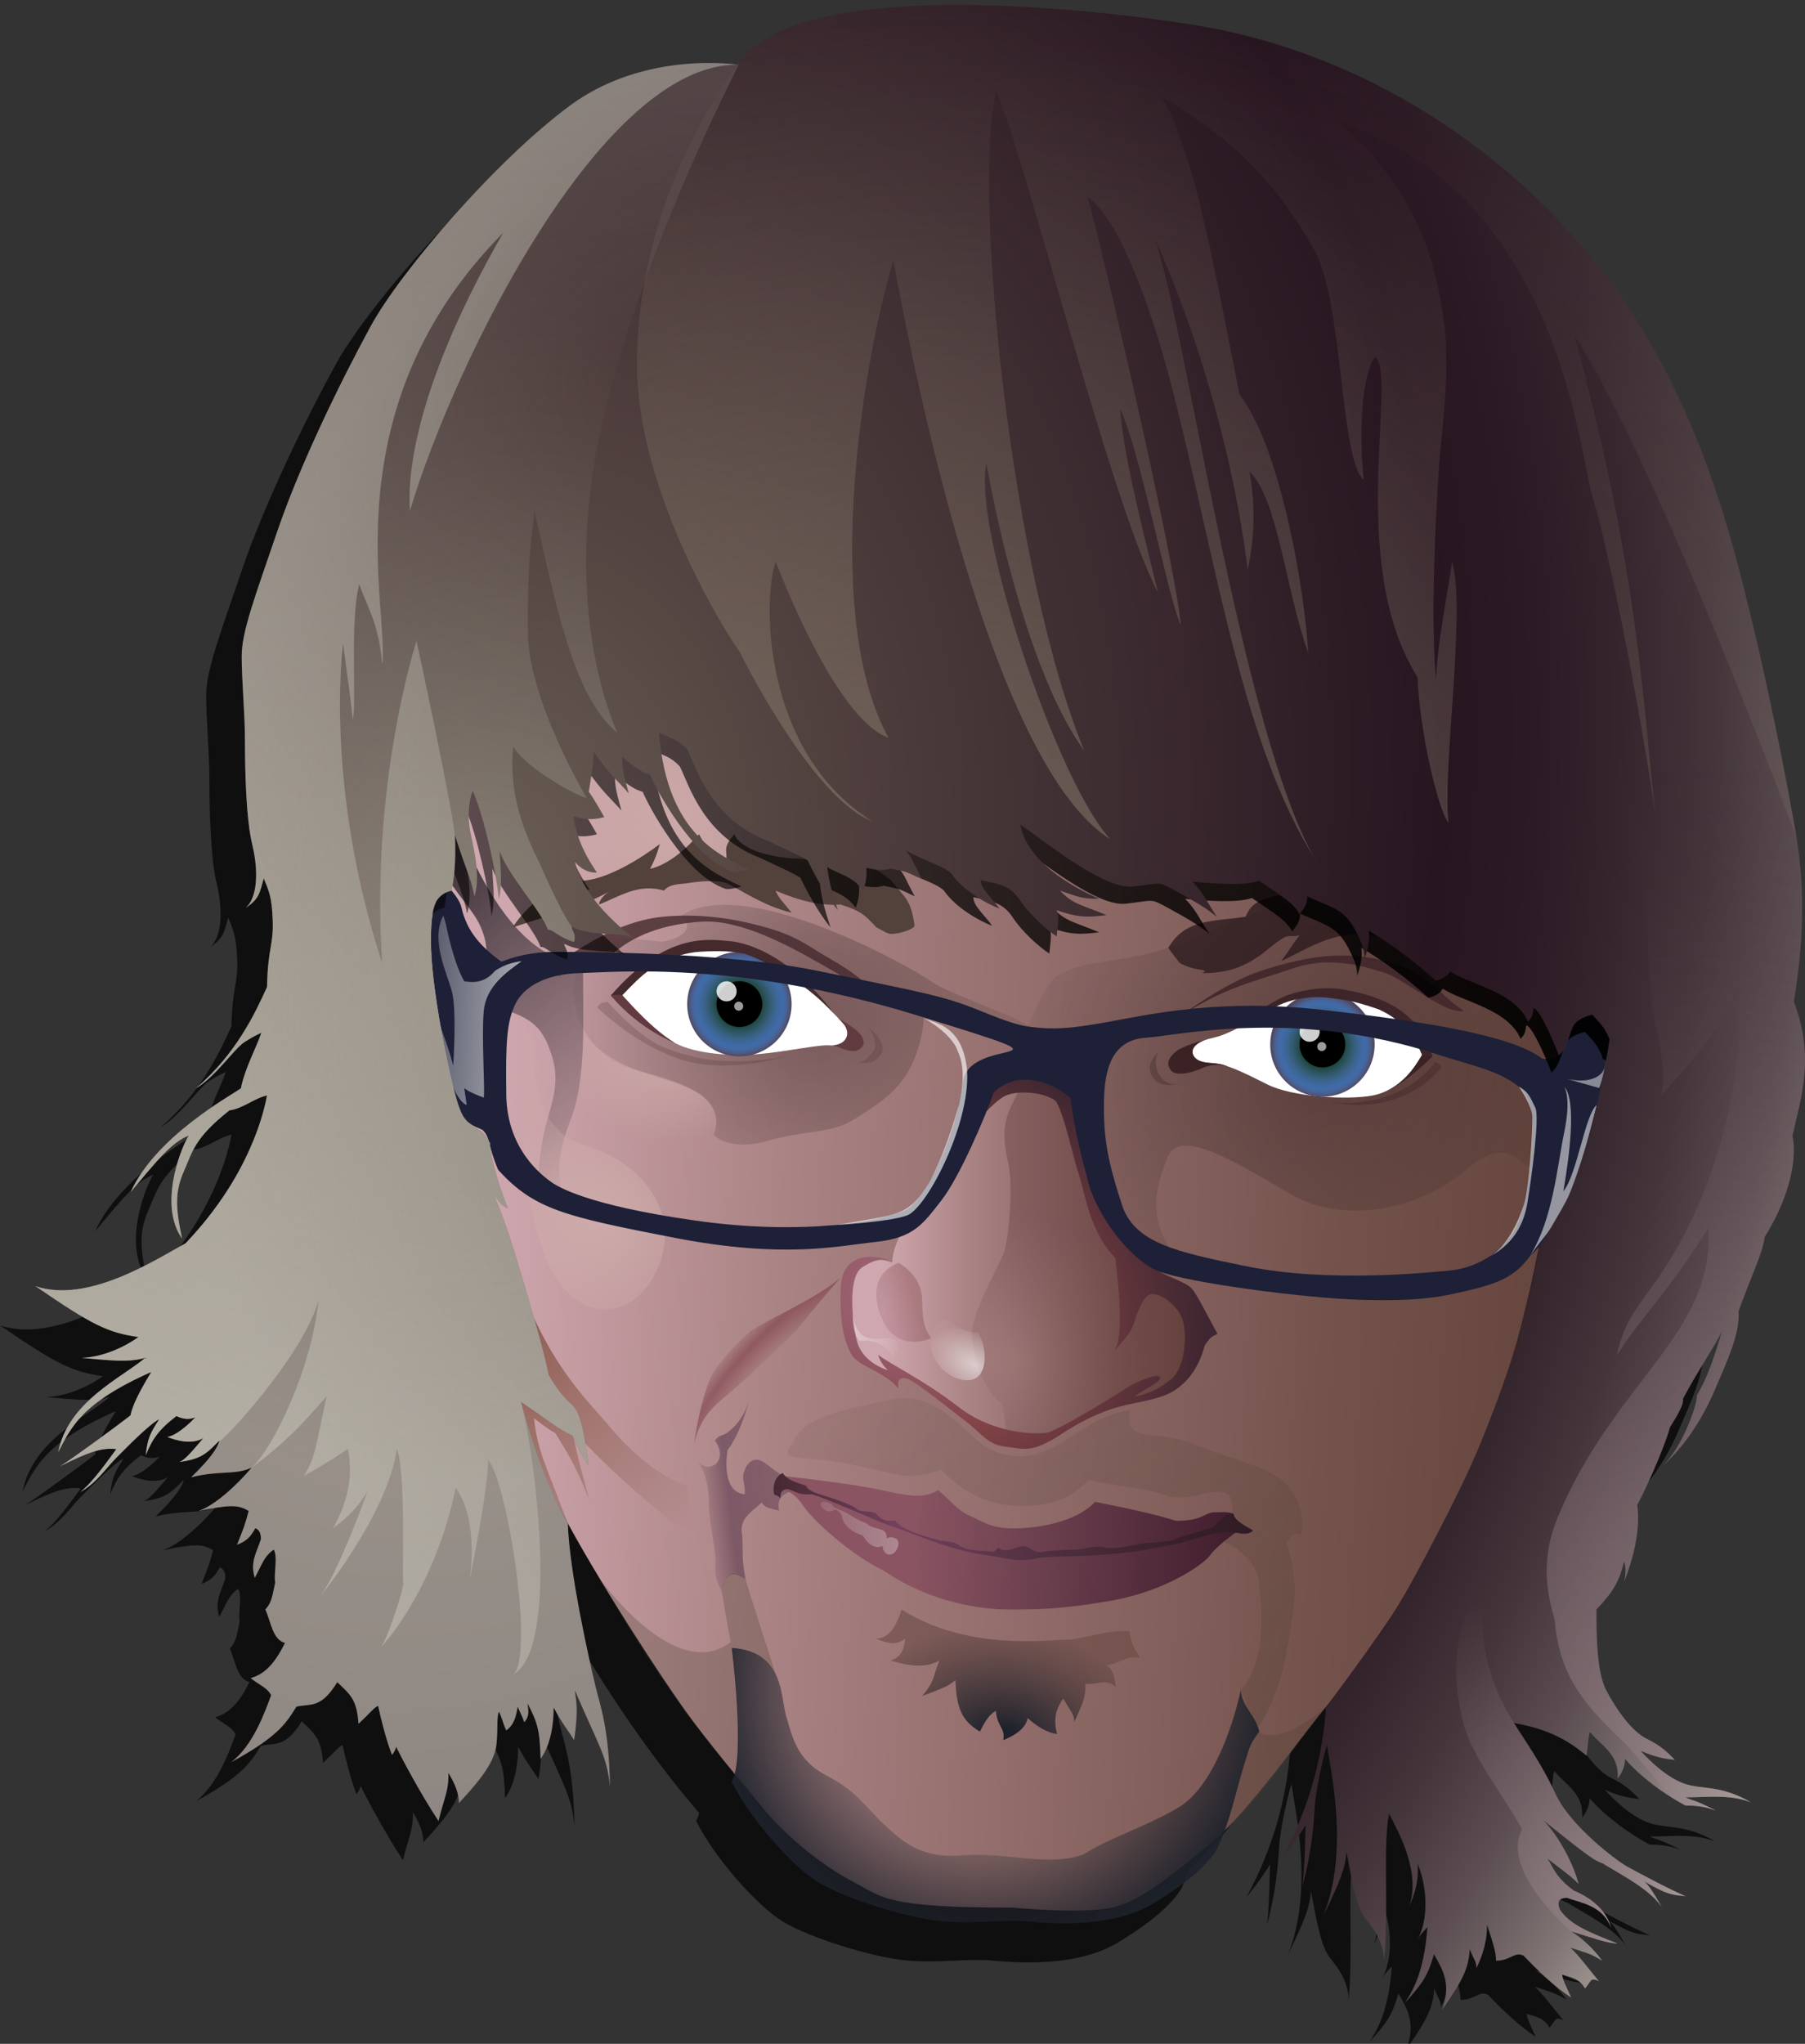 <?xml version="1.0"?>
<svg
    xmlns:rdf="http://www.w3.org/1999/02/22-rdf-syntax-ns#"
    xmlns="http://www.w3.org/2000/svg"
    xmlns:cc="http://web.resource.org/cc/"
    xmlns:xlink="http://www.w3.org/1999/xlink"
    xmlns:dc="http://purl.org/dc/elements/1.1/"
    xmlns:svg="http://www.w3.org/2000/svg"
    xmlns:inkscape="http://www.inkscape.org/namespaces/inkscape"
    xmlns:sodipodi="http://sodipodi.sourceforge.net/DTD/sodipodi-0.dtd"
    xmlns:ns1="http://sozi.baierouge.fr"
    version="1.1"
    xml:space="preserve"
    enable-background="new 0 0 706.765 800"
    y="0px"
    x="0px"
    viewBox="0 0 706.765 800"
  >
<rect x="0" y="0" width="706.765" height="800" fill="#333333" stroke="none"/>
<g
      id="Shadow_1_"
    >
	<g
        opacity=".71"
      >
		<path
          d="m688.48 407.44c3.605-21.423 4.563-43.166 1.048-64.269-3.518-21.104-10.871-57.874-17.905-86.65-7.034-28.777-21.104-89.209-60.753-138.45-1.208-1.503-2.437-2.99-3.679-4.464-0.394-0.469-0.798-0.927-1.195-1.393-0.855-1-1.709-2.001-2.579-2.989-0.484-0.55-0.978-1.088-1.466-1.632-0.796-0.89-1.592-1.78-2.399-2.659-0.534-0.579-1.076-1.148-1.613-1.722-0.778-0.831-1.557-1.663-2.346-2.484-0.563-0.584-1.134-1.16-1.701-1.74-0.779-0.794-1.557-1.59-2.346-2.375-0.586-0.583-1.181-1.16-1.773-1.738-0.782-0.766-1.566-1.53-2.359-2.285-0.607-0.579-1.222-1.15-1.833-1.723-0.791-0.74-1.584-1.476-2.383-2.207-0.626-0.569-1.255-1.132-1.885-1.696-0.802-0.717-1.607-1.432-2.417-2.139-0.639-0.558-1.281-1.109-1.925-1.661-0.814-0.697-1.633-1.391-2.456-2.078-0.65-0.544-1.306-1.086-1.964-1.623-0.828-0.679-1.659-1.351-2.494-2.019-0.663-0.53-1.328-1.057-1.996-1.58-0.843-0.66-1.689-1.314-2.541-1.963-0.672-0.514-1.346-1.026-2.023-1.533-0.857-0.643-1.722-1.278-2.588-1.91-0.682-0.496-1.36-0.992-2.045-1.482-0.878-0.627-1.762-1.245-2.645-1.861-0.686-0.476-1.368-0.955-2.056-1.424-0.899-0.614-1.806-1.217-2.713-1.82-0.685-0.455-1.366-0.912-2.056-1.361-0.925-0.603-1.857-1.192-2.789-1.782-0.68-0.43-1.358-0.866-2.042-1.289-0.174-0.108-0.345-0.221-0.521-0.329 0.08 0.05 0.156 0.105 0.233 0.155-27.982-17.305-59.043-29.191-91.257-34.243-60.55-9.509-156.51-15.55-177.32 14.704-0.069 0.059-0.271 0.359-0.636 0.949 0 0-36.384-5.756-65.8 15.987s-66.507 65.229-78.018 86.331c-11.511 21.104-27.498 53.718-36.451 79.937s-14.068 39.647-14.068 49.24c0 9.592 1.279 22.702 1.279 33.254s0.32 30.056 2.878 40.608c2.557 10.551 1.918 20.783-2.558 24.62 5.436-3.517 5.436-6.075 7.034-11.511 1.918 4.796 3.198 7.035 3.518 16.627 0.319 9.592-1.919 10.551-2.239 25.898-4.796 10.553-12.15 26.22-27.817 39.649 7.994-4.797 15.028-15.668 19.185-18.227 4.157-2.557 4.476-2.557 6.395-3.516-1.599 5.114-6.395 13.748-7.993 21.742-4.478 3.197-33.253 18.865-43.166 40.607 9.912-11.832 15.987-19.505 22.702-22.062-3.837 6.395-11.51 27.818-2.558 40.289-2.558-11.832-2.877-18.228 0.64-26.221s4.156-13.11 17.905-23.98c5.117-0.639 9.593-4.673 14.708-5.854-0.959 5.215-6.234 31.033-31.895 57.893-11.507 6.23-38.125 23.74-58.749 16.78 22.302 15.348 28.537 18.227 40.288 19.904-4.557 3.357-13.43 7.914-22.303 8.154 11.271 0.959 17.986 1.918 24.94 0-8.873 7.674-30.216 17.025-34.053 36.93 5.036-9.592 8.873-19.184 36.451-31.414-6.715 11.031-7.674 14.867-8.154 17.025-4.556 3.598-22.542 16.787-27.577 19.904 11.031-5.516 16.307-7.434 22.062-6.715-3.117 4.078-9.112 12.951-14.148 16.787 6.235-3.357 10.072-9.352 14.148-13.43 4.077-4.076 12.71-12.949 16.787-15.107-3.837 5.996-4.557 7.674-5.275 14.148 2.397-5.994 4.796-9.832 11.99-15.348 2.158 0.959 4.557 1.68 7.434 0.48-3.357 3.596-8.153 7.434-11.031 7.674 3.598 1.438 9.593 3.117 14.149 0.479-5.036 5.996-7.435 8.633-9.353 9.354 8.153-1.199 10.312-2.879 15.587-8.395-0.479 2.639-3.357 6.955-11.031 14.389 11.271-2.877 17.267-0.719 23.741-3.836-5.036 5.994-13.909 14.629-20.863 17.025 11.751-2.396 15.588-2.637 19.664 0-1.438 5.516-2.158 7.195-4.556 13.189 4.556-1.678 5.755-4.076 7.194-6.475 1.679 0.721 2.158 2.158 2.158 4.316-1.679 5.275-4.316 8.873-2.398 15.109 2.878-5.277 3.597-8.395 7.435-11.031 1.678 2.877-0.08 9.352 0.559 12.87-1.279 6.394-1.598 7.993-3.837 10.551 2.238 5.117 2.878 11.831 7.674 13.11-3.837 7.674-7.674 12.148-13.429 13.749 2.557 2.238 6.713 3.836 7.993 6.714-2.238 6.075-7.034 19.825-15.667 26.22 18.865-10.231 21.742-15.668 25.579-21.743 5.436-1.278 9.593 0.958 15.988-9.593 5.435 5.116 7.674 7.034 8.313 16.307 5.116-4.797 5.755-6.075 7.674-7.034 1.279 5.756 3.197 13.43 5.435 19.186 0 0 1.28-1.28 1.6-3.198 2.558 5.116 9.271 17.906 16.626 29.097 2.239-9.272 4.156-12.151 3.837-18.864 2.559 4.156 4.157 7.994 4.157 11.83 9.273-9.912 14.069-16.626 14.708-23.021 0.64-6.396 0-10.552 0.96-12.791 1.598 3.519 1.599 4.797 2.877 7.354 3.197-2.237 3.837-5.755 4.477-9.272 1.279 3.198 1.598 3.198 2.557 6.076 2.239-2.558 1.6-4.478 1.28-7.354 3.837 7.354 4.796 10.231 5.116 21.743 4.476-6.396 5.115-15.027 5.115-20.145 3.518 6.715 6.396 9.911 7.995 12.79 1.918-12.471 0.64-15.986 0.32-19.505 9.272 21.742 12.469 25.261 13.748 37.729-0.319-22.702-3.837-31.653-5.755-39.647-1.919-7.994-10.126-43.659-10.766-63.484 0-0.001-0.001-0.003-0.001-0.003 3.791 6.949 8.119 14.396 12.594 21.822 21.199 37.075 39.413 60.681 52.741 76.268 0.003 0.005 0.007 0.01 0.011 0.014-0.319 1.261-0.708 2.319-1.182 3.113 7.514 14.869 23.821 33.094 33.893 39.328 10.072 6.236 35.972 14.389 49.4 15.348 13.43 0.959 22.542-0.959 33.095 0 10.551 0.959 33.094 2.398 48.92-7.193 15.828-9.592 21.584-16.307 24.461-20.623 1.251-2.502 2.335-5.143 3.318-7.853 0.002 0 0.004-0.001 0.005-0.003 11.544-9.172 22.137-25.955 39.683-48.42-0.959 11.512-3.198 33.254-17.267 59.153 5.117-6.076 7.994-10.872 9.272-12.791-0.319 4.797-0.319 16.948-1.278 23.662 3.516-12.47 4.478-24.621 4.797-30.696 0.319-6.074 3.197-19.503 4.795-24.3 1.599 10.872 8.633 41.248-1.279 66.507 6.396-13.11 8.314-17.905 8.953-24.62 2.879 15.987 4.477 22.701 7.993 26.857 3.519 4.158 6.715 9.593 6.715 15.667 1.92-20.142-0.64-44.443 1.92-57.553 3.517 6.715 12.468 22.702 7.993 36.131 3.197-7.354 3.518-11.831 3.197-16.628 4.157 10.233 4.156 22.702-0.32 30.376 1.282-2.617 3.197-4.476 4.158-5.435-0.641 8.313-2.24 20.462-8.955 29.736 7.354-7.993 9.273-11.192 11.512-19.186 3.836 6.715 6.716 11.832 3.197 21.743 9.273-13.11 10.232-16.946 10.872-23.661 1.599 4.476 2.558 4.476 2.558 7.354 4.157-8.313 4.157-14.709 4.157-16.947 2.877 8.634 3.517 11.191 3.517 14.068 5.756 0 7.354-3.836 10.872-1.918 4.476 4.797 12.788 12.79 18.544 16.307-1.598-3.836-3.195-6.394-3.516-8.952 4.155 1.278 6.714 1.598 8.952 5.436 2.558-2.878 1.919-4.478 5.437-2.878-4.797-5.755-7.675-9.911-11.192-13.108 5.756 1.918 7.993 2.237 12.471 5.114-3.519-5.114-8.953-9.592-12.151-11.51 0.015 0.009 0.021 0.011 0.02 0.006 10.535 3.191 13.413 4.471 18.207 4.791-10.553-4.157-18.865-7.355-22.702-13.43-0.641-1.919-1.279-4.478 2.878-4.478 5.116 1.918 14.069 2.878 17.266 11.832-1.599-6.396-7.035-11.513-14.709-14.709-7.354-5.436-7.992-9.272-10.23-12.471 6.715 5.117 10.23 7.675 12.149 9.912-1.599-6.714-7.033-17.904-13.748-24.939 19.823 15.986 20.142 15.666 23.341 16.945 5.223 3.381 18.708 10.009 23.159 17.329-4.115-7.326-5.989-9.673-7.223-10.459 9.655 5.585 10.973 5.289 16.357 5.921-7.354-3.197-18.545-9.271-22.702-11.511-4.155-2.239-22.382-15.988-28.138-28.457-5.754-12.471-12.788-22.062-16.307-27.818 16.946 2.877 24.301 9.591 28.458 12.79 0.639-5.116 0.639-7.673 1.278-9.273 4.478 5.436 11.511 8.635 10.872 18.227 2.558-3.519 2.877-5.756 2.877-7.674 6.076 7.034 15.668 14.069 23.661 18.225 2.558 0 6.395 0 11.831 1.919-7.993-4.157-9.273-3.838-11.831-5.116 8.633 0 17.267-1.279 25.58 1.918-12.15-7.034-19.186-4.796-26.22-7.354s-13.748-9.273-16.945-12.791c6.075 2.56 9.592 3.199 13.429 3.519-3.518-3.519-5.436-5.437-11.191-8.313-5.756-2.879-11.83-11.511-15.667-18.865-3.838-7.354-3.838-22.062-3.838-31.654 6.715-7.035 8.954-11.192 10.872-18.865 0.959 3.518 0.319 6.394 0 7.993 3.836-9.912 6.395-20.782 5.116-30.055 5.754-10.872 11.83-26.221 12.789-30.378 3.198-5.114 5.436-8.951 5.116-11.189 6.075-11.512 14.069-23.021 15.348-26.859-3.836 13.43-6.714 20.144-9.911 25.58 0.319 3.197-5.757 20.783-13.75 27.817 9.272-7.994 16.307-19.504 20.784-30.057 4.476-10.551 9.912-21.742 9.272-30.695 5.116-14.389 9.271-22.062 10.23-29.097 8.313-13.108 13.111-28.776 10.873-39.648 3.48-15.37 8.74-31.03 0.51-52.45zm-78.18 44.77c-0.763 3.154-1.517 6.055-2.211 8.415-0.002 0.007-0.004 0.012-0.006 0.018 0.79-2.84 1.53-5.7 2.22-8.43zm-76.36 190.98c0.641-1.06 1.285-2.134 1.938-3.238-0.002 0.005-0.006 0.011-0.008 0.015-0.51 0.91-1.16 2-1.93 3.23zm45.95-102.01c0.782-2.812 1.553-5.712 2.313-8.698-0.006 0.027-0.013 0.053-0.017 0.08-0.54 2.4-1.32 5.31-2.29 8.62zm5-19.81c1.298-5.667 2.563-11.657 3.802-17.999 0.021-0.024 0.039-0.049 0.06-0.074-0.018 0.024-0.037 0.053-0.054 0.075-1.1 6.76-2.43 12.4-3.81 17.99z"
      />
		<path
          d="m636.91 762.09c0.165 0.298 0.328 0.585 0.502 0.897-0.15-0.3-0.32-0.6-0.5-0.9z"
      />
	</g
    >
</g
  >
<g
      id="Art"
    >
	<g
        id="Face"
      >
		<linearGradient
          id="Base_6_"
          y2="412.79"
          gradientUnits="userSpaceOnUse"
          y1="387.75"
          x2="626.4"
          x1="148.5"
        >
			<stop
            stop-color="#CFA7AF"
            offset=".098"
        />
			<stop
            stop-color="#AA8384"
            offset=".34"
        />
			<stop
            stop-color="#75534D"
            offset=".786"
        />
			<stop
            stop-color="#63433B"
            offset="1"
        />
		</linearGradient
      >
		<path
          id="Base_11_"
          fill="url(#Base_6_)"
          d="m396.48 746.69s27.498 2.558 39.008 0c11.512-2.56 24.303-13.431 39.011-25.581 14.708-12.149 36.45-43.485 44.765-53.077 8.312-9.592 22.383-27.498 40.287-60.751 17.904-33.255 31.974-61.391 43.485-121.5 11.51-60.113 28.139-122.14 27.499-157.96-0.642-35.812-5.117-201.12-107.76-244.29-102.64-43.165-201.54-35.867-259.09-2.293s-76.544 78.171-94.961 131.41c-17.007 49.161-19.089 100.14-11.416 153.86 7.674 53.718 26.219 131.42 32.614 146.76s14.708 49.242 29.417 77.38c14.708 28.136 40.928 67.786 49.241 79.296 8.313 11.512 22.479 28.554 27.498 34.532 10.232 13.43 25.579 25.58 37.73 31.975s12.79 10.23 62.67 10.23z"
      />
		<g
          id="Shadows"
        >
				<radialGradient
            id="SVGID_1_"
            gradientUnits="userSpaceOnUse"
            cy="538.05"
            cx="304.88"
            gradientTransform="matrix(.689 -.725 .22 .209 -23.52 646.52)"
            r="89.773"
          >
				<stop
              stop-color="#773540"
              stop-opacity="0"
              offset=".209"
          />
				<stop
              stop-color="#773540"
              stop-opacity=".55"
              offset=".558"
          />
				<stop
              stop-color="#773540"
              stop-opacity="0"
              offset=".816"
          />
			</radialGradient
        >
			<path
            d="m329.02 500.16s-10.232 11.83-15.028 17.905-23.661 23.342-29.097 27.818c-5.435 4.475-10.551 8.633-13.109 19.184 2.238-15.668 5.675-24.7 7.354-27.579 1.679-2.877 9.592-12.709 15.348-16.785 5.76-4.07 25.42-12.54 34.54-20.54z"
            fill="url(#SVGID_1_)"
        />
			<linearGradient
            id="SVGID_2_"
            y2="581.41"
            gradientUnits="userSpaceOnUse"
            y1="586.67"
            x2="317.79"
            x1="274.91"
          >
				<stop
              stop-color="#482941"
              stop-opacity=".1"
              offset="0"
          />
				<stop
              stop-color="#482941"
              stop-opacity=".49"
              offset=".245"
          />
				<stop
              stop-color="#482941"
              stop-opacity=".325"
              offset="1"
          />
			</linearGradient
        >
			<path
            d="m293.53 547.16s-2.878 12.79-8.634 20.465c-1.278 7.674-0.32 16.627 6.715 17.266 0.32-4.158-1.278-5.436-0.319-8.633 0.959-3.199 3.517-6.396 7.354-4.158s8.953 8.312 19.185 9.592c-7.035 1.92-14.389 1.92-12.79 9.594-4.156-0.959-5.756-1.278-6.715-3.198-4.156 3.838-9.272 6.396-7.674 13.11 0.32 6.395-0.319 8.312 1.279 16.945-4.157-2.877-7.673-3.517-9.272 4.797-3.837-7.034-2.239-8.953-2.559-13.43-0.319-4.475-2.558-14.708-2.558-21.423s-1.758-12.949-4.396-15.826c3.117 2.398 4.556 2.158 6.475 1.199 1.918-0.96 3.837-4.797 0.24-9.594 1.918-2.397 2.158-1.438 4.556-2.877 2.37-1.44 7.41-6.31 9.09-13.83z"
            fill="url(#SVGID_2_)"
        />
			<linearGradient
            id="SVGID_3_"
            y2="587.2"
            gradientUnits="userSpaceOnUse"
            y1="520.18"
            x2="276.97"
            x1="177.61"
          >
				<stop
              stop-color="#824F3E"
              offset="0"
          />
				<stop
              stop-color="#824F3E"
              stop-opacity="0"
              offset="1"
          />
			</linearGradient
        >
			<path
            d="m269.19 581.69s-14.67-3.836-31.296-24.3c-12.471-14.069-26.858-28.778-39.009-68.745-4.157 19.186-16.094 48.573 23.448 107.58-8.42-22.528-11.938-28.281-13.216-41.072 3.837 2.877 5.756 4.477 8.313 5.756 4.477 7.354 8.313 13.107 13.43 26.537-3.837-13.749-6.715-25.258-6.715-28.457 5.473 8.309 38.049 37.729 44.764 39.969 2.24-1.92 1.25-6.39 0.29-17.27z"
            fill="url(#SVGID_3_)"
        />
			<path
            opacity=".29"
            d="m234.9 618.02s29.441 41.39 51.184 24.763c-2.557-14.068-3.433-19.839-3.433-19.839s1.279-11.832 9.272-4.797c3.038 10.233 11.912 37.411 11.912 37.411s-3.239-9.979-17.347-10.552c0.767 7.903 4.203 36.858 1.182 49.325-13.32-15.58-31.54-39.2-52.76-76.3z"
            fill="#4E3E31"
        />
			<path
            opacity=".29"
            d="m493.05 677.78s6.396 6.875 26.221-9.752c-17.548 22.465-28.139 39.248-39.685 48.42 5.07-15.41 8.67-33.64 13.47-38.67"
            fill="#4E3E31"
        />
			<linearGradient
            id="SVGID_4_"
            y2="442.13"
            gradientUnits="userSpaceOnUse"
            y1="337.25"
            x2="248.28"
            x1="143.41"
          >
				<stop
              stop-color="#2A232A"
              offset="0"
          />
				<stop
              stop-color="#2A232A"
              stop-opacity=".06"
              offset="1"
          />
			</linearGradient
        >
			<path
            d="m173.94 306.71s18.545 69.705 54.356 70.344c0 21.743 1.28 44.765-4.476 60.112s-5.756 21.104-3.198 32.613c-5.755-3.197-10.232-4.476-10.232-4.476s0.64-14.708 3.197-24.3c2.559-9.594 5.756-17.34 2.559-27.535s-6.737-15.37-22.234-19.178c-7.183-17.237-0.148-19.156-5.904-31.946-5.76-12.77-27.51-25.56-14.08-55.62z"
            fill="url(#SVGID_4_)"
        />
			<linearGradient
            id="SVGID_5_"
            y2="679.82"
            gradientUnits="userSpaceOnUse"
            y1="520.71"
            x2="487.98"
            x1="363.68"
          >
				<stop
              stop-color="#4E3E32"
              stop-opacity=".1"
              offset="0"
          />
				<stop
              stop-color="#4E3E32"
              stop-opacity=".29"
              offset="1"
          />
			</linearGradient
        >
			<path
            d="m493.05 675.86s7.674-11.991 10.553-28.299c2.877-16.307 5.754-28.439 0-43.716 2.877-3.767 3.836-4.245 5.754-2.806 1.92-6.715-0.674-17.875-9.93-23.326-9.254-5.451-18.322-6.889-32.494-12.646-14.17-5.757-27.6-0.001-24.242-12.95-18.973 1.737-27.818 19.664-45.903 17.746-12.622-1.339-16.287-9.396-26.52-16.787-11.824-8.542-19.664-5.756-30.216-3.357s-25.364 5.296-29.257 14.331c-1.479 3.436-3.305 3.055-1.747 5.813 3.964 0.95 11.845 1.387 15.656 1.918 11.406 1.592 19.664 4.316 29.123 5.756 4.088 0.621 10.588-0.64 14.645-2.236 6.832 6.761 15.246 13.258 28.315 13.986 17.366 0.969 23.122-4.316 29.835-9.991 11.031 2.766 20.856 2.769 29.657 5.915 7.354 2.629 14.532-1.278 20.464-1.278 5.128 0 8.564 2.095 2.843 19.912 6.271 1.989 12.985 9.185 13.464 15.899 0.48 6.714 3.838 29.736-7.193 41.727 3.46 8.58 3.71 11.13 7.2 14.4"
            fill="url(#SVGID_5_)"
        />
				<radialGradient
            id="SVGID_6_"
            gradientUnits="userSpaceOnUse"
            cy="419.68"
            cx="515.11"
            gradientTransform="matrix(.982 -.191 .165 .849 -59.832 161.58)"
            r="141.66"
          >
				<stop
              stop-color="#392526"
              stop-opacity=".43"
              offset="0"
          />
				<stop
              stop-color="#392526"
              stop-opacity="0"
              offset="1"
          />
			</radialGradient
        >
			<path
            d="m401.44 405.02s5.272-15.723 11.985-22.804c9.113-4.683 11.512-4.487 20.145-6.024s21.582-2.496 43.166-13.048c21.582-10.552 55.635-16.226 84.173-4.755s47.722 15.76 60.192 43.592c-8.633 15.359-14.869 50.852-16.787 58.525-11.511-7.193-14.867-15.826-31.176-1.918-16.307 13.908-46.043 21.582-68.105 8.633s-42.918-25.553-47.598-14.694-8.996 24.78 3.473 39.881c-10.072-1.206-32.189-10.122-37.197-70.172-10.74-12.1-22.25-17.23-22.25-17.23z"
            fill="url(#SVGID_6_)"
        />
				<radialGradient
            id="SVGID_7_"
            gradientUnits="userSpaceOnUse"
            cy="399.4"
            cx="317.28"
            gradientTransform="matrix(.982 -.191 .165 .849 -60.12 120.76)"
            r="109.42"
          >
				<stop
              stop-color="#392526"
              stop-opacity=".43"
              offset="0"
          />
				<stop
              stop-color="#392526"
              stop-opacity="0"
              offset="1"
          />
			</radialGradient
        >
			<path
            d="m279.46 444.2s5.755 6.715 20.944 2.398c15.188-4.316 24.885-2.879 33.465-8.154 8.581-5.275 15.026-9.395 19.958-16.208 4.93-6.813 9.568-20.624 7.249-30.026 12.07 4.508 26.459 12.635 42.766 9.771-9.592-5.743-33.094-13.284-39.328-17.907-6.235-4.622-72.442-42.373-97.852-25.656 7.204 6.645-4.307 9.828-7.184 10.155-2.878 0.327-32.614-7.516-35.013 17.749 0 16.63 10.552 28.119 22.062 31.728s39.48 8.42 32.93 26.16z"
            fill="url(#SVGID_7_)"
        />
		</g
      >
		<g
          id="Highlights"
        >
			<radialGradient
            id="SVGID_8_"
            gradientUnits="userSpaceOnUse"
            cy="477.27"
            cx="234.88"
            r="44.088"
          >
				<stop
              stop-color="#D0AEAC"
              stop-opacity=".84"
              offset="0"
          />
				<stop
              stop-color="#D0AEAC"
              stop-opacity=".2"
              offset="1"
          />
			</radialGradient
        >
			<path
            d="m209.11 409.02s-2.955 32.645 19.306 39.031 37.608 25.423 29.935 46.28c-7.674 20.859-27.273 24.057-39.216 8.069s-17.181-54.042-13.862-101.28c3.76 2.71 3.83 7.9 3.83 7.9z"
            fill="url(#SVGID_8_)"
        />
			<radialGradient
            id="SVGID_9_"
            gradientUnits="userSpaceOnUse"
            cy="321.92"
            cx="265.35"
            r="62.676"
          >
				<stop
              stop-color="#D0AEAC"
              stop-opacity=".84"
              offset="0"
          />
				<stop
              stop-color="#D0AEAC"
              stop-opacity=".2"
              offset="1"
          />
			</radialGradient
        >
			<path
            d="m264.27 264.51s-59.981-3.837-65.243 18.545 24.699 65.547 24.699 65.547l23.117-2.553s67.306-7.998 74.261-13.753c-17.35-15.36-38.13-60.13-56.84-67.8z"
            fill="url(#SVGID_9_)"
        />
				<radialGradient
            id="SVGID_10_"
            gradientUnits="userSpaceOnUse"
            cy="411"
            cx="261.35"
            gradientTransform="matrix(1 -.007 .006 .826 -2.405 73.189)"
            r="43.916"
          >
				<stop
              stop-color="#D0AEAC"
              stop-opacity=".84"
              offset="0"
          />
				<stop
              stop-color="#D0AEAC"
              stop-opacity="0"
              offset="1"
          />
			</radialGradient
        >
			<path
            d="m226.48 427.18c-2.02 15.109 40.426 33.574 52.977 17.027 3.288-5.062 0.372-13.563-7.674-17.265-8.046-3.703-14.435-5.054-22.386-8.041s-18.16-8.865-20.978-16.154c0.36 6.92-1.18 19.49-1.94 24.43z"
            fill="url(#SVGID_10_)"
        />
		</g
      >
	</g
    >
	<g
        id="Mouth"
      >
		<g
          id="Base_1_"
        >
			<linearGradient
            id="SVGID_11_"
            y2="611"
            gradientUnits="userSpaceOnUse"
            y1="601.38"
            x2="486.07"
            x1="302.6"
          >
				<stop
              stop-color="#8A5462"
              offset=".301"
          />
				<stop
              stop-color="#6B3F4E"
              offset=".576"
          />
				<stop
              stop-color="#3E1C2C"
              offset="1"
          />
			</linearGradient
        >
			<path
            d="m306.33 577.73s26.045 2.688 38.995 5.566c12.949 2.877 16.786 2.877 22.062 0 6.235 5.275 7.194 7.674 12.471 10.072 5.275 2.396 7.674 4.316 14.389 4.795 6.715 0.48 25.579-0.799 34.531-10.311 11.031 2.158 24.461 5.035 31.656 7.434 11.031 0 11.031-3.357 15.348-3.357 2.158 0 5.468-0.344 7.193 0.64 0.319 2.719 1.871 3.288 3.789 5.208-4.797 3.357-10.504 7.582-12.9 10.939-2.398 3.357-16.948 13.908-38.371 17.745-19.968 3.577-30.351 3.518-40.663 3.518s-30.319-2.558-48.545-15.028c-12.95-6.234-27.818-19.664-31.655-25.42s-8.153-7.514-10.071-5.116c-1.91-3.83-0.44-6.92 1.78-6.68z"
            fill="url(#SVGID_11_)"
        />
		</g
      >
		<g
          id="Shadows_1_"
        >
			<linearGradient
            id="SVGID_12_"
            y2="593.6"
            gradientUnits="userSpaceOnUse"
            y1="593.6"
            x2="490.65"
            x1="302.92"
          >
				<stop
              stop-color="#462833"
              offset="0"
          />
				<stop
              stop-color="#73415F"
              offset=".258"
          />
				<stop
              stop-color="#563345"
              offset=".506"
          />
				<stop
              stop-color="#422733"
              offset=".721"
          />
				<stop
              stop-color="#351E28"
              offset=".893"
          />
				<stop
              stop-color="#311B24"
              offset="1"
          />
			</linearGradient
        >
			<path
            d="m306.48 576.58s-4.557 1.678-3.357 8.393l1.199 0.48s0.88 0.399 1.359 1.039c-0.479-2.079 0.639-3.197 1.758-3.517 1.12-0.319 2.399 0.32 3.518 0.799 1.12 0.48 3.038 1.438 6.875 1.119 3.837 0.959 12.311 4.798 16.787 6.555 4.476 1.759 9.912 4.477 14.868 6.075 4.956 1.599 13.588 5.275 21.422 7.674s13.429 3.357 17.586 3.838c4.158 0.479 9.271 2.878 19.186 0.64 8.152-0.64 13.27-0.481 19.025-0.801 5.754-0.319 15.825-1.12 19.822-1.918 3.997-0.8 14.07-2.237 21.424-4.636s10.871-2.88 14.388-2.56c3.519 0.32 5.915 1.44 8.313-0.639-1.438-1.118-7.193-3.518-7.674-6.555-1.758-0.639-5.914 2.557-7.034 4.316-1.118 1.76-12.31 3.837-15.348 5.437-3.038 1.599-11.671 1.278-14.069 1.918-2.396 0.64-11.511 2.558-14.069 1.439-3.196-0.64-6.555 0.159-8.633 0.64-2.077 0.479-12.469 0.158-16.146 1.278-3.838 0.159-4.798-3.197-8.313-2.237-3.518 0.959-5.756 2.396-8.474 0.479-1.12 0.639-1.12 1.918-3.357 1.439-2.238-0.48-8.793 0.32-12.79-2.878-1.919-1.28-6.234-0.96-7.515-1.6-1.278-0.64-13.908-3.196-16.786-7.674-1.919 0.161-4.956 0.8-7.514-2.877-2.878-1.12-6.075 0-7.833-1.918-1.439-1.28-8.953-3.839-11.031-4.478-2.079-0.639-7.834-2.078-8.313-4.157-1.94-1.11-6.9-1.59-9.29-5.11z"
            fill="url(#SVGID_12_)"
        />
		</g
      >
		<g
          id="Highlights_1_"
        >
			<linearGradient
            id="SVGID_13_"
            y2="599.02"
            gradientUnits="userSpaceOnUse"
            y1="597.37"
            x2="352.07"
            x1="320.66"
          >
				<stop
              stop-color="#fff"
              stop-opacity=".12"
              offset="0"
          />
				<stop
              stop-color="#fff"
              stop-opacity=".3"
              offset="1"
          />
			</linearGradient
        >
			<path
            d="m337.89 601.04s3.117 6.234 7.674 4.076c0 2.158 1.679 4.076 3.837 3.117s3.357-5.035 1.439-5.996c-1.919-0.959-2.878-0.479-3.598 0 0-1.678-0.478-3.117-2.397-3.596-1.919-0.48-4.797-1.199-5.516-2.398-2.398-0.719-5.276-2.398-7.434-3.838-2.158-1.438-5.275-1.678-6.235-3.596-2.158-1.199-3.837-1.439-4.556 0 0.959 2.637 3.998 3.355 5.035 2.396 1.038-0.957 3.118 0.961 3.357 1.92 0.24 0.97 0.72 5.52 8.39 7.92z"
            fill="url(#SVGID_13_)"
        />
		</g
      >
	</g
    >
	<g
        id="Nose"
      >
		<g
          id="Base_2_"
        >
			<linearGradient
            id="SVGID_14_"
            y2="490.7"
            gradientUnits="userSpaceOnUse"
            y1="490.7"
            x2="470.81"
            x1="332.08"
          >
				<stop
              stop-color="#CFA7AF"
              offset=".098"
          />
				<stop
              stop-color="#AA8384"
              offset=".34"
          />
				<stop
              stop-color="#75534D"
              offset=".786"
          />
				<stop
              stop-color="#63433B"
              offset="1"
          />
			</linearGradient
        >
			<path
            d="m385.56 424.61s-18.756 52.529-31.731 56.048c-4.981 9.272-4.422 13.43-4.422 13.43s-13.884-4.798-15.535 3.196-3.202 19.985 0.452 30.937c1.469 4.467 9.728 7.113 14.844 9.992 2.877-0.641 3.721-4.157 36.393 21.102 9.663 3.839 17.645 7.354 33.951-1.599 16.307-8.951 33.27-10.551 37.26-13.908 3.988-3.357 21.778-21.263 10.164-31.814-11.612-10.551-42.523-51.16-43.215-86.011-14.76-10.24-30.23-10.43-38.16-1.38"
            fill="url(#SVGID_14_)"
        />
			<radialGradient
            id="SVGID_15_"
            gradientUnits="userSpaceOnUse"
            cy="532.7"
            cx="397.81"
            r="58.004"
          >
				<stop
              stop-color="#663C40"
              stop-opacity="0"
              offset="0"
          />
				<stop
              stop-color="#663C40"
              stop-opacity=".41"
              offset="1"
          />
			</radialGradient
        >
			<path
            d="m384.33 538.53s3.197 7.674 7.674 10.551c1.919 4.797 1.303 12.151 3.21 14.069 4.784 1.278 9.899 3.836 40.595-14.389 5.116-0.959 25.464 1.277 31.117-19.506-0.42-19.503-9.695-26.537-16.09-29.095-6.393-2.56-18.864-3.837-33.572-66.507-3.838-5.437-11.287-10.554-17.794-8.636-2.989 9.274-9.065 12.15-4.588 30.697 1.918 9.912 0.001 27.496-1.278 32.933s-12.151 22.382-13.11 33.253c0.97 10.57 2.87 14.58 3.84 16.64z"
            fill="url(#SVGID_15_)"
        />
		</g
      >
		<g
          id="Shadows_2_"
        >
				<radialGradient
            id="SVGID_16_"
            gradientUnits="userSpaceOnUse"
            cy="508.72"
            cx="350.17"
            gradientTransform="matrix(.869 .495 -.412 .722 255.5 -32.146)"
            r="126.6"
          >
				<stop
              stop-color="#A36B7F"
              offset="0"
          />
				<stop
              stop-color="#814346"
              offset=".492"
          />
				<stop
              stop-color="#3F2630"
              offset="1"
          />
			</radialGradient
        >
			<path
            d="m444.13 517.59s2.877-10.551 6.713-11.031c3.838-0.479 11.031 4.797 12.471 11.031 1.439 6.236 0.48 17.746-4.557 22.062-5.035 4.316-10.072 6.236-14.627 6.955 4.555-3.117 11.398-6.234 9.896-7.674s-10.136 2.398-13.253 4.557c-3.119 2.158-26.619 16.547-30.697 17.266-4.076 0.72-20.863 0.72-34.771-10.072-13.909-10.791-26.139-16.307-31.415-20.383 0.479 2.398 2.398 4.796 3.837 5.994-3.597-0.959-10.552-4.557-12.23-11.51-1.678-6.955-3.837-24.941 2.158-28.777 5.996-3.838 8.394-3.117 11.751-1.918-5.036-3.117-19.425-4.797-20.144 9.352-0.72 14.148 1.438 21.822 4.076 26.619 2.639 4.797 12.954 6.715 18.468 13.43-0.722-4.316 1.437-4.557 4.074-3.598 2.639 0.959 17.746 12.949 23.022 17.027 5.275 4.076 7.914 8.633 14.867 9.352 6.955 0.72 9.832 2.879 21.584-4.796 11.75-7.675 19.664-10.071 24.459-11.271 4.797-1.199 13.189-2.398 17.986-4.797s11.031-7.674 13.908-18.705c1.92-3.117 3.119-3.836 5.037-4.557-3.357-5.994-7.914-15.348-10.072-17.746-2.158-2.396-7.728-3.939-12.949-6.794-5.224-2.854-17.506-17.427-19.904-23.661s-9.113-41.486-11.271-46.283-11.271-9.662-17.506-9.866c-6.234-0.206-18.465-0.64-23.501 10.968s-4.557 17.123-4.557 17.123 11.271-14.822 17.026-17.123 15.828-0.861 19.424 2.256c3.357 5.275 6.715 22.062 9.113 29.018 2.398 6.953 3.838 21.596 14.148 32.38 1.199 8.866 3.598 31.409-0.479 36.444 5.75-6.24 7.02-8.54 7.91-11.27z"
            fill="url(#SVGID_16_)"
        />
				<radialGradient
            id="SVGID_17_"
            gradientUnits="userSpaceOnUse"
            cy="515.05"
            cx="346.15"
            gradientTransform="matrix(.952 -.306 .983 3.054 -489.47 -951.91)"
            r="13.278"
          >
				<stop
              stop-color="#A36B7F"
              stop-opacity=".3"
              offset="0"
          />
				<stop
              stop-color="#814346"
              stop-opacity=".36"
              offset="1"
          />
			</radialGradient
        >
			<path
            d="m351.8 494.33s9.192 4.48 9.271 14.588c0.08 10.107 1.519 11.547 3.438 14.904-6.715 2.877-14.389 1.438-18.226-5.756-3.83-7.19-6.23-19.17 5.52-23.73z"
            fill="url(#SVGID_17_)"
        />
		</g
      >
		<g
          id="Highlights_2_"
        >
				<radialGradient
            id="SVGID_18_"
            gradientUnits="userSpaceOnUse"
            cy="534.45"
            cx="381.7"
            gradientTransform="matrix(.851 .525 -.345 .559 241.29 35.114)"
            r="20.016"
          >
				<stop
              stop-color="#fff"
              stop-opacity=".6"
              offset="0"
          />
				<stop
              stop-color="#fff"
              stop-opacity=".03"
              offset="1"
          />
			</radialGradient
        >
			<path
            d="m370.26 516.15s6.235 5.754 12.471 5.275c3.837 4.797 5.276 20.623-5.756 18.705-11.02-1.91-18.22-17.26-6.71-23.97z"
            fill="url(#SVGID_18_)"
        />
			<linearGradient
            id="SVGID_19_"
            y2="522.14"
            gradientUnits="userSpaceOnUse"
            y1="522.14"
            x2="352.04"
            x1="333.87"
          >
				<stop
              stop-color="#fff"
              stop-opacity=".32"
              offset="0"
          />
				<stop
              stop-color="#fff"
              stop-opacity=".03"
              offset="1"
          />
			</linearGradient
        >
			<path
            d="m333.87 513.75c0.212 2.398-0.53 7.193 2.587 11.031 3.116 0 8.872-0.48 12.709 5.756 3.837-1.92 3.837-5.756 0-6.715s-13.76 4.4-15.3-10.07z"
            fill="url(#SVGID_19_)"
        />
		</g
      >
	</g
    >
	<g
        id="Eyes"
      >
		<g
          id="Right"
        >
			<g
            id="Base_4_"
          >
				<path
              d="m556.84 412.89s-6.554 13.411-19.184 15.87c-9.987 1.945-31.656 0.578-41.248-4.219s-16.787-8.474-22.541-8.474c-5.756 0-9.273-4.156-5.116-7.354 4.155-3.196 6.075-0.959 16.626-6.715 10.552-5.754 19.505-13.199 33.574-12.229 14.07 0.97 33.25 7.47 37.89 23.12z"
              fill="#fff"
          />
			</g
        >
			<g
            id="Pupil_1_"
          >
				<radialGradient
              id="Base_9_"
              gradientUnits="userSpaceOnUse"
              cy="409.46"
              cx="517.81"
              r="20.13"
            >
					<stop
                stop-color="#153D2B"
                offset=".368"
            />
					<stop
                stop-color="#173F2F"
                offset=".38"
            />
					<stop
                stop-color="#295056"
                offset=".499"
            />
					<stop
                stop-color="#355D77"
                offset=".607"
            />
					<stop
                stop-color="#3C6591"
                offset=".701"
            />
					<stop
                stop-color="#3F69A1"
                offset=".778"
            />
					<stop
                stop-color="#406BA9"
                offset=".828"
            />
					<stop
                stop-color="#4269A3"
                offset=".863"
            />
					<stop
                stop-color="#476396"
                offset=".902"
            />
					<stop
                stop-color="#4C5982"
                offset=".944"
            />
					<stop
                stop-color="#4F4C68"
                offset=".988"
            />
					<stop
                stop-color="#4E4760"
                offset="1"
            />
				</radialGradient
          >
				<path
              id="Base_8_"
              fill="url(#Base_9_)"
              d="m538.25 408.84c0 11.287-9.149 20.439-20.439 20.439-11.287 0-20.438-9.152-20.438-20.439 0-7.947 4.532-14.832 11.151-18.214 1.628-0.538 5.386-1.137 9.287-0.943 3.664 0 5.863 0.355 10.074 1.366 6.2 3.5 10.37 10.15 10.37 17.78z"
          />
				<circle
              id="Dark_2_"
              cy="408.84"
              cx="517.81"
              r="8.953"
          />
			</g
        >
			<g
            id="Highlights_5_"
            fill="#fff"
          >
				<circle
              opacity=".81"
              cy="403.83"
              cx="512.8"
              r="3.941"
          />
				<circle
              opacity=".61"
              cy="409.64"
              cx="517.55"
              r="1.767"
          />
			</g
        >
			<g
            id="Ducts"
            fill="#3B2325"
          >
				<path
              d="m480.58 417.35c-3.835-0.965-7.306-0.504-9.767 0.707s-10.31 3.874-12.468 0.757c-2.158-3.119-0.065-5.423 2.331-7.4 2.398-1.978 10.02-4.135 12.389-4.712-4.951 1.421-6.807 3.654-5.88 6.19 1.65 4.21 8.72 2.41 13.4 4.45z"
          />
				<path
              d="m560.91 413.48s-10.792 11.125-19.446 14.147c8.974-3.319 12.781-10.742 15.369-14.741-1.678-3.937-2.781-6.036-4.987-9.062 3.56 3.68 7.64 7.47 9.07 9.65z"
          />
			</g
        >
			<g
            id="Shadows_4_"
          >
				<path
              d="m460.91 398.64s18.227-13.909 33.094-18.705c14.869-4.796 30.883-8.438 48.535-3.739s20.529 13.013 30.602 19.407c-6.234 2.078-24.272-12.79-30.602-14.708-6.328-1.918-20.717-7.194-36.064-1.918-15.35 5.27-27.82 7.67-45.57 19.66z"
              fill="#44292D"
          />
			</g
        >
			<g
            id="Lashes_1_"
            fill="#3D252A"
          >
				<path
              d="m556.84 412.89s-4.152-12.299-16.785-17.75c-11.751-4.012-14.23-3.78-19.347-4.536-5.114-0.757-14.207-0.643-23.33 4.497-4.008 1.782-5.767 1.302-5.767 1.302s8.793-5.638 12.79-6.976 13.15-3.736 22.368-1.978c10.454 1.993 28.632 6.345 34.147 26.033"
          />
				<path
              opacity=".41"
              d="m520.6 431.32s25.922 4.341 41.349-15.591c2.237 0.658 2.455 1.911 2.455 1.911s-13.42 19.76-43.8 13.68z"
          />
				<path
              opacity=".34"
              d="m453.72 411.41s-2.639 4.108 0 8.859c2.637 4.749 6.234 4.116 8.152 3.833-6.234 1.637-9.592-0.189-11.27-3.833-1.68-3.64 1.44-6.64 3.12-8.86z"
          />
			</g
        >
		</g
      >
		<g
          id="Left"
        >
			<g
            id="Base_3_"
          >
				<path
              d="m243.65 389.53s12.471 14.39 20.624 18.706 22.062 5.275 33.094 4.316 23.501-3.838 27.817-3.357c4.316 0.479 11.031 0.479 8.633-2.879s2.229 1.113-2.475-4.328c-4.459-5.158-24.359-26.846-42.357-30.203-18-3.36-36.02 4.89-45.33 17.74z"
              fill="#fff"
          />
			</g
        >
			<g
            id="Pupil"
          >
				<radialGradient
              id="Base_10_"
              gradientUnits="userSpaceOnUse"
              cy="393.03"
              cx="289.52"
              r="20.44"
            >
					<stop
                stop-color="#153D2B"
                offset=".368"
            />
					<stop
                stop-color="#173F2F"
                offset=".38"
            />
					<stop
                stop-color="#295056"
                offset=".499"
            />
					<stop
                stop-color="#355D77"
                offset=".607"
            />
					<stop
                stop-color="#3C6591"
                offset=".701"
            />
					<stop
                stop-color="#3F69A1"
                offset=".778"
            />
					<stop
                stop-color="#406BA9"
                offset=".828"
            />
					<stop
                stop-color="#4269A3"
                offset=".863"
            />
					<stop
                stop-color="#476396"
                offset=".902"
            />
					<stop
                stop-color="#4C5982"
                offset=".944"
            />
					<stop
                stop-color="#4F4C68"
                offset=".988"
            />
					<stop
                stop-color="#4E4760"
                offset="1"
            />
				</radialGradient
          >
				<circle
              id="Base_5_"
              cy="393.03"
              cx="289.52"
              r="20.439"
              fill="url(#Base_10_)"
          />
				<g
              id="Black"
            >
					<circle
                cy="393.03"
                cx="289.52"
                r="8.953"
            />
				</g
          >
			</g
        >
			<g
            id="Highlights_4_"
            fill="#fff"
          >
				<circle
              opacity=".81"
              cy="388.02"
              cx="284.5"
              r="3.941"
          />
				<circle
              opacity=".61"
              cy="393.84"
              cx="289.25"
              r="1.765"
          />
			</g
        >
			<g
            id="Ducts_1_"
            fill="#623B40"
          >
				<path
              d="m328.32 398.64s7.935 4.21 9.326 7.354c0.833 1.884 0.604 2.966 0 3.649-0.623 0.708-1.758 1.769-3.333 1.767-4.046-0.008-6.201-2.247-9.137-2.218 6.51 0.06 9.27-5.36 3.14-10.55z"
          />
				<path
              d="m264.27 408.23s-13.589-4.969-25.1-18.552c4.476-4.311 12.913-10.461 20.358-13.485-6.565 4.043-8.208 5.338-15.882 13.331 4.36 4.77 11.83 13.27 20.62 18.7z"
          />
			</g
        >
			<g
            id="Shadows_3_"
          >
				<path
              opacity=".79"
              d="m219.19 382.16s-0.959-5.402 5.755-9.57c6.715-4.167 19.665-12.321 34.533-13.759s27.817 0.959 35.491 2.878c7.674 1.918 14.389 3.774 23.021 9.321 8.634 5.547 18.169 9.617 25.152 18.613-9.324-4.912-14.121-8.073-23.712-13.447-9.593-5.374-29.257-16.405-44.604-15.445-15.348 0.959-27.179 5.471-35.652 13.286-11.35 8.3-15.19 0.61-19.98 8.13z"
              fill="#44292D"
          />
			</g
        >
			<g
            id="Lashes"
            fill="#44292D"
          >
				<path
              d="m326.32 396.53s-16.366-23.942-38.836-27.956c-9.089-0.761-25.856-4.731-48.315 21.104 2.238-0.474 4.476-0.154 4.476-0.154s4.958-5.265 8.074-7.907c3.117-2.644 12.365-8.447 21.97-9.062s13.217-0.014 17.326 0.645c4.11 0.66 24.34 10.88 35.31 23.33z"
          />
				<path
              opacity=".22"
              d="m237.89 392.07s11.511 13.393 21.423 17.574 24.62 8.287 48.602 3.835c-9.913 2.903-25.75 5.101-37.655 2.245-11.906-2.857-24.696-10.591-36.526-21.433 1.6-1.88 1.28-1.64 4.16-2.22z"
          />
				<path
              opacity=".21"
              d="m340.05 401.99s4.316 6.365 1.919 9.425c-2.398 3.058-3.837 5.097-8.634 4.317 7.674 0.898 9.353-0.1 11.511-2.839 2.15-2.75-0.25-7.09-4.8-10.91z"
          />
			</g
        >
		</g
      >
	</g
    >
	<g
        id="Glasses"
      >
		<path
          id="Frames"
          fill="#1D2036"
          d="m623.5 397.2c-6.396 0.959-7.994 4.795-8.954 7.995-2.558 9.272-6.073 9.271-10.551 9.271-11.831-9.272-46.683-14.708-86.187-19.185-39.502-4.476-66.973 1.6-83.279 4.602-16.307 3.002-22.382 3.072-30.695 2.101-8.313-0.973-16.945-5.422-26.858-8.955-9.913-3.531-21.104-5.741-57.234-13.095-36.131-7.354-93.366-7.354-102.64-7.344-9.272 0.011-15.667 1.908-20.783 3.827-10.871-7.674-13.43-14.389-14.708-17.906-1.28-3.517-0.32-4.477-4.797-9.913-1.279 0-3.517 0.96-5.755 3.837-7.354 14.708 4.796 66.828 7.354 77.431s7.674 10.82 10.552 12.418c3.197 3.196 1.918 5.756 6.075 15.569 14.069 15.569 26.219 18.323 69.065 26.636 42.845 8.314 63.949 3.199 78.977 1.601 15.028-1.601 18.545-7.354 25.579-16.309 7.035-8.952 17.268-32.933 20.464-42.205 10.553-9.913 24.62-2.879 30.056 2.29 1.918 14.121 3.838 21.051 7.035 33.202 3.199 12.149 15.986 30.056 27.498 34.531 11.51 4.478 56.915 10.553 79.617 11.192 22.701 0.64 31.654-1.279 42.205-3.838 10.553-2.557 17.746-5.117 23.502-13.27 5.756-4.797 11.99-15.828 16.787-27.338 4.795-11.512 10.07-34.053 11.99-42.687 1.918-8.634 2.397-14.868 2.397-14.868-2.24-4.78-3.2-5.74-6.72-9.58zm-246.52 26.54c-2.238 19.505-14.068 45.724-22.382 49.881-8.313 4.156-39.329 10.23-82.175 4.156-42.845-6.074-54.356-13.429-56.914-15.349-2.559-1.918-16.947-12.024-17.267-33.67s0.319-29.025 3.517-35.727c3.198-6.702 11.831-11.817 25.26-12.137s62.03-5.116 132.37 16.627 19.83 6.72 17.59 26.22zm215.83 58.2c-5.115 8.633-15.028 14.389-24.94 15.348-9.911 0.959-48.061 4.784-79.617-1.598-28.455-5.756-43.164-9.272-48.6-23.021-5.756-17.588-7.766-26.859-7.354-42.794 0.391-15.16 5.436-23.075 16.626-23.714 11.192-0.639 58.195-11.791 114.47 6.734 15.027 4.775 23.66 6.375 31.334 12.45 0 0 5.754 4.156 5.435 16.308-0.32 12.14-2.24 31.64-7.35 40.28z"
      />
		<g
          id="Highlights_6_"
        >
			<path
            opacity=".63"
            d="m325.18 479.65s26.434-1.484 31.016-4.426c8.469-5.437 24.301-37.56 22.382-57.162-1.918-15.421-10.395-17.201-16.592-19.417 7.959 4.638 10.627 8.371 12.171 10.821 1.829 4.012 4.501 9.083 1.297 23.019-3.631 12.924-7.309 22.018-10.944 29.095-6.355 11.167-10.404 13.379-22.062 15.364-14.07 2.35-12.78 2.38-17.28 2.71z"
            fill="#fff"
        />
			<path
            opacity=".56"
            d="m594.73 425.34s5.063 7.151 5.25 11.729c0.185 4.579-1.071 27.439-3.399 34.696-2.326 7.257-7.229 17.346-14.326 20.648 10.077-5.042 14.376-12.876 15.824-21.668 1.446-8.794 4.964-33.672 3.046-37.306-1.92-3.63-2.24-5.81-6.39-8.1z"
            fill="#fff"
        />
			<path
            opacity=".53"
            d="m612.48 425.34s2.881 3.998 0 17.906c-2.883 13.908-4.32 33.572-13.434 48.441 10.985-15.854 14.498-12.418 26.194-59.207-4.612 3.57-7.696 27.321-13.097 33.787 2.25-12.95 5.35-35.37 0.34-40.93z"
            fill="#fff"
        />
			<path
            opacity=".47"
            d="m613.36 422.24s8.708 2.511 12.84 3.642c2.583-7.098 2.923-13.422 2.274-8.82-0.65 4.6-6.55 7.2-15.11 5.18z"
            fill="#fff"
        />
			<linearGradient
            id="SVGID_20_"
            y2="396.75"
            gradientUnits="userSpaceOnUse"
            y1="395.02"
            x2="203.22"
            x1="170.15"
          >
				<stop
              stop-color="#fff"
              stop-opacity=".29"
              offset="0"
          />
				<stop
              stop-color="#fff"
              stop-opacity=".61"
              offset="1"
          />
			</linearGradient
        >
			<path
            d="m174.58 361.71s2.878 15.001 7.194 22.368c3.837 0.653 7.972 0.653 12.139-4.143 3.688-2.398 6.525-3.162 10.383-3.739-5.735 4.219-13.909 9.655-14.858 19.407-0.948 9.751 0.47 29.49 0 34.009-6.225-2.195-7.663-3.73-7.663-3.73l0.959 6.598s-7.194-1.074-10.552-31.364c3.837 9.995 5.276 15.946 5.276 15.946s1.438-21.458-0.48-28.812c-1.918-7.354-8.57-20.396-3.356-29.856"
            fill="url(#SVGID_20_)"
        />
		</g
      >
	</g
    >
	<g
        id="Hair"
      >
		<g
          id="Soul_x5F_Patch"
        >
				<radialGradient
            id="SVGID_21_"
            gradientUnits="userSpaceOnUse"
            cy="680.5"
            cx="392.81"
            gradientTransform="matrix(.993 .115 -.082 .71 58.278 152.39)"
            r="61.614"
          >
				<stop
              stop-color="#1E222B"
              offset=".098"
          />
				<stop
              stop-color="#20232C"
              stop-opacity=".991"
              offset=".121"
          />
				<stop
              stop-color="#553F3F"
              stop-opacity=".753"
              offset=".716"
          />
				<stop
              stop-color="#6C4B45"
              stop-opacity=".64"
              offset="1"
          />
			</radialGradient
        >
			<path
            d="m353 629.98s-2.878 11.831-10.072 11.351c5.275 2.398 8.633 2.426 11.511 0.015-0.479 4.302-1.438 7.179-5.756 8.618 8.154 2.398 13.909 2.878 19.186 0-2.878 6.715-1.599 7.674-6.795 13.909 8.713-3.356 10.152-3.837 13.029-6.235 0.479 11.031 2.398 15.828 9.593 20.145 2.397-4.797 3.837-6.715 6.235-8.154 0.479 6.236 3.836 6.715 2.877 11.512 8.154-3.357 9.113-6.715 9.592-8.633 3.838 3.357 7.674 5.754 11.512 6.234-1.918-7.195 0.48-11.031 2.398-13.908 3.357 5.754 4.316 6.234 4.316 9.111 3.357-6.715 4.797-11.031 4.316-14.867 4.797 0.479 8.633-2.398 11.99 1.439-0.479-4.797-1.439-7.675-3.836-8.635 6.713-0.959 8.152-4.316 13.428-2.877-2.396-3.838-3.836-6.234-4.316-10.551-9.592-0.48-18.705 3.357-24.939 3.357s-38.38 4.63-64.28-11.83z"
            fill="url(#SVGID_21_)"
        />
		</g
      >
		<g
          id="Eyebrows"
        >
			<path
            d="m269.08 345.72s10.88-1.919 15.427 0c4.547 1.918 14.382 8.953 25.452 11.511-3.639-4.477-5.092-5.756-6.284-8.634 9.68 4.157 18.192 6.075 25.447 5.436 7.894 2.558 9.275 3.837 14.021 8.953 3.155 1.564 4.425 2.679 6.024 2.558 3.357 0.009 8.953-2.079 8.953-3.197-1.464-10.872-4.291-11.191-8.953-17.479-8.953-8.101-19.025-9.379-28.058-8.74s-29.43-0.639-33.62-9.592c-4.19 5.116-3.052 5.755-2.982 9.592-5.685-1.279-8.882-5.755-10.801-9.592-4.476 5.116-11.511 11.781-19.185 13.564 2.558-4.611 3.837-9.727 3.837-9.727s-17.664 13.854-30.695 14.388c-13.032 0.535-24.301 13.75-26.858 18.226 11.332-3.811 28.137-8.313 38.369-14.389-3.394 1.844-4.636 4.477-4.636 5.436 7.674-2.878 15.348-8.473 25.42-5.436 2.4-2.72 5.74-2.4 9.13-2.88z"
            fill="#53413C"
        />
			<path
            opacity=".75"
            d="m457.44 371.03s1.654 2.312 4.502 5.916c6.498 3.605 12.049 2.03 8.867 3.948 11.688 0 18.422-3.316 26.565-10.052 8.144-6.734 6.677-3.378 11.486-4.816-2.864 3.837-5.741 8.35-7.181 10.17 9.594-4.414 20.625-12.088 33.574-10.17 12.949 1.919 16.307 0.178 21.582 7.283 1.918-2.487 31.176 11.583 39.809 22.293 1.918-7.514-3.357-14.528-11.512-23.012 1.765 1.863 1.439 8.073 1.439 8.073s-10.551-19.913-19.664-23.75-21.818-4.317-28.656 0c-5.396-4.317-5.396-3.197-3.957-8.314-8.154 0.64-7.893-2.557-22.412 0-14.52 2.558-21.234 2.558-24.111 10.232-13.44 1.92-23.74 0.9-30.34 12.2z"
            fill="#29171B"
        />
		</g
      >
		<g
          id="Shadow"
        >
			<linearGradient
            id="SVGID_22_"
            y2="260.01"
            gradientUnits="userSpaceOnUse"
            y1="260.01"
            x2="671.02"
            x1="114.15"
          >
				<stop
              stop-opacity=".5"
              offset="0"
          />
				<stop
              stop-opacity=".97"
              offset="1"
          />
			</linearGradient
        >
			<path
            d="m293.53 89.288s-33.414-12.63-62.83 9.112-47.962 46.044-59.473 67.146c-11.511 21.104-31.335 28.938-40.288 55.156-8.953 26.219-16.786 42.206-16.786 51.799s0 41.247 0 51.799c0 5.238 9.294 88.868 24.46 115.11 15.382 26.613 35.738 1.651 33.806-6.881-3.837-16.945-6.658-44.968-6.562-57.092 0.094-12.125 0.415-18.201 8.089-20.119 1.598-7.034 1.599-16.625 1.279-21.742 4.796 15.028 6.076 15.988 7.674 23.981 2.878-8.954-1.278-22.062-1.918-26.858-0.64-4.797-0.321-10.871 1.279-14.389 4.337 9.912 9.26 32.157 10.232 42.206 1.598-6.715 0.319-14.069 0.319-18.545 3.198 9.272 16.307 23.341 18.865 30.695 1.918-0.32 3.837 2.826 10.231 4.771 0.959-3.491-0.959-4.452-0.959-6.05 7.354 4.157 20.145 1.918 23.981 4.477-10.872-8.953-19.825-18.545-22.702-29.736 3.517 3.837 6.395 4.156 8.633 4.156-3.837-5.755-7.674-12.15-9.273-22.062 5.437 1.6 8.634 1.28 12.151 0.32-2.559-4.476-4.797-8.313-6.076-9.912 0.959-6.075 1.919-10.551 1.919-15.667 6.714 9.592 9.912 11.831 13.749 16.307-2.558-8.953-2.558-10.871-2.558-14.389 5.436 4.796 8.313 6.395 10.871 7.034 1.919 4.796 16.627 32.934 32.614 38.049 0 0 1.6 0.32 6.076-0.959-10.232-5.116-31.976-12.79-35.173-53.397 5.117 2.238 7.375 2.558 11.042 6.395 3.667 7.354 9.103 27.179 31.485 35.812 11.511 5.436 11.831 5.435 15.667 7.674 2.558 5.436 7.354 14.069 11.83 19.504-2.237-7.035-3.197-9.911-4.156-16.946 4.156 2.877 9.593 3.197 14.069 9.272 1.598-4.796 1.279-6.075 1.279-8.953 4.796 1.279 7.354 0.959 9.593 0.32 6.394 1.279 6.234 1.279 12.229 4.157-2.958-5.116-3.916-8.633-6.475-11.191 11.511 5.756 14.708 6.076 17.906 8.953 4.476 6.715 14.388 12.151 18.864 13.75-3.197-4.477-7.354-7.674-7.354-11.191 7.035 1.6 11.415 1.919 15.461 7.994 4.045 6.076 10.759 11.83 14.275 14.069 0.64-6.075 0.959-7.674 0-10.232 8.313 2.878 11.832 2.878 19.506 1.919-9.914-4.157-13.109-4.157-18.227-9.593 7.674 2.558 8.313 3.198 15.348 3.198-10.231-4.477-28.232-14.389-30.902-29.097 12.357 8.634 33.143 25.58 44.332 24.301 11.191-1.28 9.272-2.239 16.307 1.598s12.151 6.714 16.307 10.232c-5.115-7.993-5.23-9.272-9.489-13.749 9.169 0.96 21.001 1.599 26.117-0.32 9.272 6.395 13.4 8.633 15.813 13.11 2.411-3.198 2.993-4.157 3.022-7.035 9.621 4.477 14.418 4.796 18.895 13.429 3.196 6.076 3.516 8.314 3.516 10.872 1.92-5.116 1.92-8.633 1.6-10.872 8.634 5.117 16.948 11.191 26.22 19.505 2.557-0.32 4.797-1.919 5.756-3.517 6.715 4.795 25.578 7.923 30.375 19.628 1.918-1.723 1.919-3.321 2.238-5.241 2.613 0.165 9.231 16.468 9.859 18.419 4.169-3.287 4.048-10.824 7.11-13.178 1.621-1.219 3.173-2.042 6.051-2.682 3.123 3.51 4.796 4.795 6.715 9.592-0.919 7.144 47.015-13.576 43.499-34.679-3.518-21.104-12.962-69.877-19.997-98.655s-47.644-84.093-87.291-133.33c-39.647-49.241-97.1-58.513-158.27-68.105s-92.36-20.792-111.79 10.543z"
            fill="url(#SVGID_22_)"
        />
		</g
      >
		<g
          id="Base_7_"
        >
				<radialGradient
            id="SVGID_23_"
            gradientUnits="userSpaceOnUse"
            cy="355.45"
            cx="186.24"
            gradientTransform="matrix(.974 .227 -.306 1.311 113.55 -152.81)"
            r="610.45"
          >
				<stop
              stop-color="#6B6056"
              offset="0"
          />
				<stop
              stop-color="#51413F"
              offset=".215"
          />
				<stop
              stop-color="#271520"
              offset=".607"
          />
				<stop
              stop-color="#2B1923"
              offset=".659"
          />
				<stop
              stop-color="#34242C"
              offset=".717"
          />
				<stop
              stop-color="#44353B"
              offset=".777"
          />
				<stop
              stop-color="#5C4E52"
              offset=".839"
          />
				<stop
              stop-color="#807474"
              offset=".902"
          />
				<stop
              stop-color="#B4AFA7"
              offset=".966"
          />
				<stop
              stop-color="#DCDBCD"
              offset="1"
          />
			</radialGradient
        >
			<path
            d="m288.98 25.339s-36.383-5.756-65.799 15.987-66.507 65.229-78.018 86.331c-11.511 21.104-27.498 53.718-36.451 79.937s-14.069 39.647-14.069 49.24c0 9.592 1.28 22.702 1.28 33.254 0 10.551 0.32 30.056 2.877 40.608 2.558 10.551 1.919 20.783-2.557 24.62 5.435-3.517 5.435-6.075 7.034-11.511 1.918 4.796 3.198 7.035 3.518 16.627 0.319 9.592-1.919 10.551-2.239 25.898-4.796 10.552-12.15 26.22-27.817 39.649 7.994-4.797 15.028-15.67 19.185-18.227s4.476-2.557 6.394-3.516c-1.598 5.114-6.394 13.748-7.993 21.742-4.477 3.197-33.253 18.865-43.165 40.607 9.911-11.832 15.987-19.505 22.702-22.062-3.837 6.395-11.51 27.818-2.558 40.287-2.559-11.83-2.878-18.226 0.639-26.219s4.156-13.11 17.906-23.98c5.116-0.639 9.593-4.673 14.708-5.854-0.959 5.215-6.235 31.033-31.895 57.891-11.511 6.236-38.13 23.742-58.753 16.787 22.302 15.348 28.537 18.227 40.288 19.904-4.557 3.357-13.43 7.914-22.303 8.154 11.271 0.959 17.985 1.918 24.94 0-8.873 7.674-30.216 17.025-34.053 36.93 5.035-9.592 8.872-19.184 36.45-31.414-6.714 11.031-7.674 14.867-8.153 17.025-4.557 3.598-22.542 16.787-27.578 19.904 11.031-5.516 16.308-7.434 22.062-6.715-3.117 4.078-9.112 12.949-14.148 16.787 6.235-3.357 10.072-9.352 14.148-13.43 4.077-4.076 12.71-12.949 16.787-15.107-3.837 5.995-4.557 7.674-5.276 14.148 2.398-5.994 4.797-9.832 11.991-15.348 2.158 0.959 4.556 1.68 7.434 0.48-3.357 3.596-8.153 7.434-11.031 7.674 3.598 1.438 9.593 3.117 14.148 0.479-5.036 5.996-7.434 8.633-9.353 9.354 8.154-1.199 10.312-2.879 15.588-8.395-0.479 2.639-3.357 6.955-11.031 14.389 11.271-2.877 17.267-0.719 23.741-3.836-5.036 5.994-13.909 14.627-20.863 17.025 11.75-2.398 15.588-2.637 19.664 0-1.438 5.516-2.158 7.195-4.557 13.189 4.557-1.678 5.756-4.076 7.194-6.475 1.679 0.721 2.158 2.158 2.158 4.316-1.679 5.275-4.316 8.873-2.397 15.109 2.878-5.277 3.597-8.395 7.434-11.031 1.679 2.877-0.079 9.352 0.56 12.869-1.279 6.395-1.599 7.994-3.837 10.552 2.237 5.117 2.878 11.831 7.674 13.11-3.837 7.674-7.674 12.148-13.43 13.748 2.558 2.239 6.714 3.837 7.993 6.714-2.237 6.076-7.033 19.826-15.667 26.221 18.865-10.231 21.743-15.668 25.58-21.743 5.436-1.278 9.593 0.958 15.987-9.593 5.436 5.115 7.674 7.034 8.314 16.307 5.116-4.797 5.755-6.075 7.674-7.034 1.279 5.756 3.197 13.43 5.435 19.186 0 0 1.279-1.28 1.6-3.198 2.557 5.116 9.271 17.905 16.626 29.097 2.239-9.272 4.156-12.151 3.837-18.865 2.559 4.157 4.157 7.995 4.157 11.831 9.273-9.912 14.069-16.626 14.708-23.021s0-10.552 0.959-12.791c1.599 3.519 1.6 4.797 2.878 7.354 3.197-2.237 3.837-5.756 4.476-9.272 1.28 3.197 1.599 3.197 2.558 6.076 2.239-2.56 1.599-4.478 1.279-7.354 3.837 7.354 4.797 10.231 5.117 21.743 4.476-6.396 5.115-15.027 5.115-20.145 3.518 6.715 6.396 9.911 7.994 12.79 1.919-12.471 0.64-15.986 0.32-19.505 9.273 21.742 12.47 25.261 13.749 37.729-0.319-22.702-3.837-31.653-5.756-39.647-1.918-7.994-10.125-43.659-10.765-63.484-7.46-13.415-13.215-29.242-18.331-47.468 9.272 6.075 14.708 10.871 20.144 13.11 2.238 5.115 4.156 8.634 6.395 11.83-2.239-16.627-3.837-21.422-6.715-23.98s-6.076-6.395-8.953-11.51c-1.919-9.914-7.994-30.057-10.871-39.65-2.878-9.592-6.715-23.021-12.791-35.812 3.303 7.512 4.797 8.955 7.674 10.233-4.157-10.233-7.035-21.424-7.035-25.581-2.877-5.115-3.197-4.476-6.714-6.713-3.517-2.239-5.116-3.839-8.953-20.784-3.837-16.947-7.544-39.061-7.45-51.185 0.095-12.125 0.415-18.201 8.089-20.119 1.599-7.034 1.6-16.625 1.28-21.742 4.796 15.028 6.075 15.988 7.674 23.981 2.878-8.953-1.279-22.062-1.919-26.858s-0.32-10.871 1.279-14.389c4.477 10.232 9.272 32.294 10.231 42.206 1.599-6.715 0.319-14.069 0.319-18.545 3.198 9.273 16.308 23.342 18.866 30.695 1.918-0.32 3.837 2.827 10.231 4.771 0.959-3.491-0.959-4.451-0.959-6.05 7.354 4.157 20.144 1.919 23.98 4.477-10.871-8.953-19.824-18.545-22.702-29.736 3.517 3.837 6.396 4.157 8.634 4.157-3.837-5.755-7.674-12.151-9.273-22.062 5.437 1.599 8.634 1.279 12.15 0.32-2.558-4.477-4.796-8.314-6.075-9.913 0.959-6.075 1.918-10.551 1.918-15.667 6.715 9.592 9.913 11.831 13.75 16.307-2.559-8.953-2.559-10.871-2.559-14.389 5.437 4.797 8.314 6.395 10.872 7.034 1.919 4.796 16.627 32.934 32.614 38.049 0 0 1.599 0.32 6.076-0.959-10.232-5.116-31.976-12.79-35.173-53.397 5.116 2.238 7.375 2.558 11.042 6.396 3.667 7.354 9.103 27.178 31.485 35.811 11.511 5.437 11.831 5.436 15.667 7.674 2.557 5.437 7.354 14.069 11.83 19.504-2.238-7.034-3.197-9.911-4.156-16.946 4.156 2.878 9.592 3.197 14.069 9.272 1.598-4.796 1.279-6.075 1.279-8.953 4.796 1.279 7.354 0.959 9.593 0.32 6.394 1.279 6.234 1.279 12.229 4.157-2.958-5.116-3.916-8.633-6.475-11.191 11.511 5.756 14.709 6.076 17.906 8.954 4.476 6.714 14.388 12.15 18.863 13.749-3.196-4.477-7.354-7.674-7.354-11.191 7.035 1.6 11.415 1.919 15.46 7.994 4.045 6.076 10.759 11.831 14.275 14.069 0.642-6.074 0.961-7.674 0-10.232 8.315 2.878 11.832 2.878 19.506 1.919-9.912-4.157-13.109-4.157-18.225-9.593 7.674 2.558 8.313 3.198 15.348 3.198-10.233-4.477-28.234-14.389-30.904-29.097 12.357 8.634 33.143 25.58 44.333 24.301s9.273-2.239 16.308 1.598 12.149 6.714 16.307 10.232c-5.117-7.993-5.23-9.271-9.491-13.749 9.171 0.96 21.001 1.599 26.117-0.32 9.272 6.395 13.402 8.634 15.813 13.11 2.413-3.198 2.994-4.157 3.022-7.035 9.622 4.477 14.42 4.796 18.895 13.43 3.198 6.075 3.518 8.313 3.518 10.872 1.918-5.117 1.918-8.634 1.599-10.872 8.633 5.116 16.947 11.191 26.219 19.504 2.559-0.32 4.797-1.918 5.756-3.517 6.715 4.795 25.579 7.923 30.375 19.629 1.918-1.723 1.919-3.322 2.239-5.241 2.614 0.165 9.232 16.467 9.858 18.42 4.169-3.289 4.05-10.826 7.11-13.179 1.621-1.219 3.173-2.042 6.053-2.683 3.123 3.511 4.794 4.795 6.714 9.592-0.919 7.146-5.149 28.064-8.218 38.484-3.066 10.418-6.34 19.764-8.052 23.391-1.71 3.627-9.691 17.149-11.345 19.355-1.801 11.175-4.272 19.273-6.51 29.188-2.237 9.912-8.4 28.353-16.714 48.495-8.313 20.145-24.81 50.278-29.604 58.912-4.797 8.634-23.153 33.815-30.508 43.407-0.961 11.512-3.2 33.253-17.269 59.153 5.117-6.076 7.994-10.872 9.274-12.791-0.32 4.797-0.32 16.948-1.28 23.661 3.518-12.469 4.478-24.62 4.797-30.695s3.197-19.503 4.797-24.3c1.598 10.871 8.632 41.247-1.28 66.507 6.395-13.11 8.315-17.906 8.954-24.62 2.877 15.987 4.475 22.701 7.993 26.857 3.517 4.158 6.715 9.593 6.715 15.667 1.918-20.142-0.64-44.444 1.918-57.553 3.517 6.715 12.47 22.702 7.993 36.131 3.197-7.354 3.518-11.831 3.197-16.628 4.157 10.233 4.156 22.702-0.32 30.376 1.283-2.617 3.199-4.476 4.158-5.435-0.64 8.313-2.238 20.462-8.953 29.736 7.354-7.993 9.271-11.192 11.51-19.186 3.838 6.715 6.716 11.832 3.199 21.743 9.271-13.11 10.23-16.946 10.87-23.661 1.599 4.476 2.559 4.476 2.559 7.354 4.156-8.313 4.156-14.709 4.156-16.947 2.877 8.634 3.518 11.191 3.518 14.068 5.755 0 7.354-3.836 10.871-1.918 4.478 4.797 12.79 12.79 18.545 16.307-1.599-3.836-3.196-6.395-3.517-8.952 4.157 1.278 6.715 1.598 8.952 5.436 2.559-2.879 1.919-4.478 5.437-2.879-4.797-5.754-7.674-9.91-11.192-13.107 5.756 1.918 7.994 2.237 12.471 5.114-3.517-5.114-8.953-9.592-12.15-11.51 10.552 3.196 13.429 4.476 18.226 4.796-10.552-4.156-18.865-7.354-22.701-13.429-0.64-1.92-1.278-4.478 2.877-4.478 5.116 1.918 14.069 2.878 17.268 11.832-1.601-6.396-7.035-11.513-14.709-14.709-7.354-5.436-7.993-9.274-10.232-12.471 6.715 5.117 10.232 7.675 12.15 9.912-1.598-6.715-7.034-17.904-13.749-24.939 19.825 15.986 20.144 15.666 23.341 16.945 5.437 3.519 19.825 10.553 23.661 18.227-4.795-8.634-6.714-10.873-7.993-11.512 9.913 5.756 11.191 5.438 16.626 6.076-7.354-3.198-18.545-9.271-22.702-11.512-4.155-2.238-22.382-15.987-28.136-28.456-5.756-12.471-12.79-22.062-16.308-27.818 16.947 2.877 24.302 9.591 28.457 12.79 0.639-5.116 0.639-7.673 1.278-9.273 4.478 5.436 11.511 8.634 10.872 18.227 2.558-3.519 2.877-5.756 2.877-7.674 6.076 7.034 15.668 14.069 23.661 18.225 2.56 0 6.395 0 11.831 1.918-7.993-4.156-9.271-3.837-11.831-5.115 8.635 0 17.269-1.279 25.581 1.918-12.151-7.034-19.187-4.796-26.221-7.354-7.033-2.558-13.747-9.273-16.945-12.791 6.075 2.56 9.592 3.199 13.43 3.519-3.518-3.519-5.437-5.437-11.192-8.313-5.754-2.879-11.829-11.511-15.667-18.865-3.836-7.354-3.836-22.062-3.836-31.654 6.715-7.035 8.952-11.192 10.87-18.866 0.959 3.519 0.319 6.395 0 7.994 3.838-9.912 6.395-20.782 5.116-30.057 5.756-10.87 11.831-26.219 12.791-30.376 3.196-5.114 5.434-8.951 5.114-11.189 6.075-11.512 14.069-23.021 15.348-26.859-3.836 13.43-6.713 20.144-9.911 25.58 0.319 3.197-5.757 20.782-13.75 27.816 9.272-7.993 16.307-19.503 20.784-30.056 4.478-10.551 9.912-21.742 9.272-30.695 5.116-14.389 9.272-22.062 10.232-29.097 8.313-13.108 13.109-28.776 10.871-39.648 3.518-15.348 8.773-31.015 0.55-52.438 3.607-21.423 4.565-43.166 1.048-64.269-3.516-21.104-10.869-57.874-17.904-86.65-7.035-28.777-21.104-89.209-60.752-138.45-39.72-49.244-96.75-83.456-157.92-93.048-61.17-9.593-158.51-15.668-177.95 15.667z"
            fill="url(#SVGID_23_)"
        />
		</g
      >
		<g
          id="Goatee"
        >
			<radialGradient
            id="SVGID_24_"
            gradientUnits="userSpaceOnUse"
            cy="660.54"
            cx="387.85"
            r="110.49"
          >
				<stop
              stop-color="#1E222B"
              stop-opacity="0"
              offset=".46"
          />
				<stop
              stop-color="#1E222B"
              offset="1"
          />
			</radialGradient
        >
			<path
            d="m286.49 645s5.435 43.325 0 52.438c7.514 14.868 23.821 33.094 33.893 39.328 10.072 6.236 35.972 14.389 49.4 15.348 13.43 0.959 22.543-0.959 33.094 0s33.094 2.398 48.922-7.193c15.826-9.592 21.582-16.307 24.459-20.623 5.756-11.512 8.154-25.9 11.99-36.932 1.439-5.275 2.879-6.715 4.797-9.592-0.959-5.756-6.715-9.592-7.193-16.307-3.357 15.348-11.512 38.369-24.461 46.043s-26.379 11.51-36.932 18.225c-13.428 5.275-30.695-0.959-47.481 0.48s-23.98-5.756-31.175-12.471-10.072-12.47-22.062-18.705c-11.99-6.234-13.43-15.348-15.827-23.021-2.39-7.67-0.64-25.74-21.42-27.02z"
            fill="url(#SVGID_24_)"
        />
		</g
      >
		<g
          id="Highlights_3_"
        >
				<radialGradient
            id="SVGID_25_"
            gradientUnits="userSpaceOnUse"
            cy="521.99"
            cx="357.28"
            gradientTransform="matrix(.993 .118 -.123 1.04 66.816 -63.073)"
            r="501.12"
          >
				<stop
              stop-color="#9D917D"
              stop-opacity=".7"
              offset="0"
          />
				<stop
              stop-color="#9D917D"
              stop-opacity="0"
              offset="1"
          />
			</radialGradient
        >
			<path
            d="m288.98 25.339s-38.998 48.458-39.58 116.39c-0.45 52.438 38.314 111.31 40.114 113.19 3.667 7.354 29.59 57.875 51.973 66.507-43.02-26.858-43.02-86.97-37.73-101.68 1.089 3.033 23.206 61.424 44.125 69.064-27.498-50.519-8.424-153.51 1.919-186.73 3.281 16.57 34.532 195.04 85.052 226.48-20.62-21.841-54.142-121.5-48.601-147.18 4.476 25.579 17.754 84.51 38.369 112.55-28.29-67.86-44.12-218.71-34.53-258.36 12.189 28.578 44.835 161.35 63.31 196.32-7.034-28.777-13.874-55.961-14.708-71.623 7.977 16.979 18.544 73.542 23.66 84.413-2.557-26.859-30.695-146.72-36.451-167.55 11.18 7.993 23.981 37.639 35.173 83.133 16.301 66.27 26.218 131.74 53.717 175.86-28.777-50.52-50.521-208.47-62.669-243.01 6.727 15.08 28.136 65.228 36.449 129.82 3.198-14.708 2.559-28.138 0.641-38.37 11.078 10.156 14.394 47.246 23.021 70.983-1.279-24.3-10.872-80.576-26.859-101.04-8.955-44.124-17.266-94.644-30.695-117.03 10.24 7.842 37.091 19.185 60.112 60.751 11.172 20.171 9.924 82.135 19.186 89.528-1.92-18.734-0.766-41.488 4.476-47.962 9.036 7.28-11.51 80.577 16.626 125.34 0.64 20.463 8.125 52.595 12.151 56.914-2.558-21.103 7.034-84.412 1.278-102.32-0.013 5.226-10.336 51.39-4.476 58.193-5.756-24.3-0.633-96.943 0-102.32 1.351-11.515 3.658-34.015 1.279-50.52-3.958-27.454-12.791-52.438-40.929-77.378 86.332 28.137 94.006 130.46 99.122 146.44 4.125 12.893 15.987 66.507 24.939 125.98-4.477-32.614-5.116-91.447-31.974-188.65 31.23 47.003 86.997 196.5 86.969 196.32-3.516-21.104-10.869-57.874-17.904-86.65-7.035-28.777-21.104-89.209-60.752-138.45-39.67-49.204-96.7-83.416-157.87-93.008-61.17-9.593-158.51-15.668-177.95 15.667z"
            fill="url(#SVGID_25_)"
        />
				<radialGradient
            id="SVGID_26_"
            gradientUnits="userSpaceOnUse"
            cy="147.51"
            cx="259.33"
            gradientTransform="matrix(.887 -.462 .411 .79 -31.35 150.86)"
            r="473.04"
          >
				<stop
              stop-color="#DBDBCD"
              stop-opacity="0"
              offset="0"
          />
				<stop
              stop-color="#DBDBCD"
              stop-opacity=".53"
              offset="1"
          />
			</radialGradient
        >
			<path
            d="m288.98 25.339s-36.383-5.756-65.799 15.987-66.507 65.229-78.018 86.331c-11.511 21.104-27.498 53.718-36.451 79.937s-14.069 39.647-14.069 49.24c0 9.592 1.28 22.702 1.28 33.254 0 10.551 0.32 30.056 2.877 40.608 2.558 10.551 1.919 20.783-2.557 24.62 5.435-3.517 5.435-6.075 7.034-11.511 1.918 4.796 3.198 7.035 3.518 16.627 0.319 9.592-1.919 10.551-2.239 25.898-4.796 10.552-12.15 26.22-27.817 39.649 7.994-4.797 15.028-15.67 19.185-18.227s4.476-2.557 6.394-3.516c-1.598 5.114-6.394 13.748-7.993 21.742-4.477 3.197-33.253 18.865-43.165 40.607 9.911-11.832 15.987-19.505 22.702-22.062-3.837 6.395-11.51 27.818-2.558 40.287-2.559-11.83-2.878-18.226 0.639-26.219s4.156-13.11 17.906-23.98c5.116-0.639 9.593-4.673 14.708-5.854-0.959 5.215-6.235 31.033-31.895 57.891-11.511 6.236-38.13 23.742-58.753 16.787 22.302 15.348 28.537 18.227 40.288 19.904-4.557 3.357-13.43 7.914-22.303 8.154 11.271 0.959 17.985 1.918 24.94 0-8.873 7.674-30.216 17.025-34.053 36.93 5.035-9.592 8.872-19.184 36.45-31.414-6.714 11.031-7.674 14.867-8.153 17.025-4.557 3.598-22.542 16.787-27.578 19.904 11.031-5.516 16.308-7.434 22.062-6.715-3.117 4.078-9.112 12.949-14.148 16.787 6.235-3.357 10.072-9.352 14.148-13.43 4.077-4.076 12.71-12.949 16.787-15.107-3.837 5.995-4.557 7.674-5.276 14.148 2.398-5.994 4.797-9.832 11.991-15.348 2.158 0.959 4.556 1.68 7.434 0.48-3.357 3.596-8.153 7.434-11.031 7.674 3.598 1.438 9.593 3.117 14.148 0.479-5.036 5.996-7.434 8.633-9.353 9.354 8.154-1.199 10.312-2.879 15.588-8.395-0.479 2.639-3.357 6.955-11.031 14.389 11.271-2.877 17.267-0.719 23.741-3.836-5.036 5.994-13.909 14.627-20.863 17.025 11.75-2.398 15.588-2.637 19.664 0-1.438 5.516-2.158 7.195-4.557 13.189 4.557-1.678 5.756-4.076 7.194-6.475 1.679 0.721 2.158 2.158 2.158 4.316-1.679 5.275-4.316 8.873-2.397 15.109 2.878-5.277 3.597-8.395 7.434-11.031 1.679 2.877-0.079 9.352 0.56 12.869-1.279 6.395-1.599 7.994-3.837 10.552 2.237 5.117 2.878 11.831 7.674 13.11-3.837 7.674-7.674 12.148-13.43 13.748 2.558 2.239 6.714 3.837 7.993 6.714-2.237 6.076-7.033 19.826-15.667 26.221 18.865-10.231 21.743-15.668 25.58-21.743 5.436-1.278 9.593 0.958 15.987-9.593 5.436 5.115 7.674 7.034 8.314 16.307 5.116-4.797 5.755-6.075 7.674-7.034 1.279 5.756 3.197 13.43 5.435 19.186 0 0 1.279-1.28 1.6-3.198 2.557 5.116 9.271 17.905 16.626 29.097 2.239-9.272 4.156-12.151 3.837-18.865 2.559 4.157 4.157 7.995 4.157 11.831 9.273-9.912 14.069-16.626 14.708-23.021s0-10.552 0.959-12.791c1.599 3.519 1.6 4.797 2.878 7.354 3.197-2.237 3.837-5.756 4.476-9.272 1.28 3.197 1.599 3.197 2.558 6.076 2.239-2.56 1.599-4.478 1.279-7.354 3.837 7.354 4.797 10.231 5.117 21.743 4.476-6.396 5.115-15.027 5.115-20.145 3.518 6.715 6.396 9.911 7.994 12.79 1.919-12.471 0.64-15.986 0.32-19.505 9.273 21.742 12.47 25.261 13.749 37.729-0.319-22.702-3.837-31.653-5.756-39.647-1.918-7.994-10.125-43.659-10.765-63.484-7.46-13.415-13.215-29.242-18.331-47.468 9.272 6.075 14.708 10.871 20.144 13.11 2.238 5.115 4.156 8.634 6.395 11.83-2.239-16.627-3.837-21.422-6.715-23.98s-6.076-6.395-8.953-11.51c-1.919-9.914-7.994-30.057-10.871-39.65-2.878-9.592-6.715-23.021-12.791-35.812 3.303 7.512 4.797 8.955 7.674 10.233-4.157-10.233-7.035-21.424-7.035-25.581-2.877-5.115-3.197-4.476-6.714-6.713-3.517-2.239-5.116-3.839-8.953-20.784-3.837-16.947-7.544-39.061-7.45-51.185 0.095-12.125 0.415-18.201 8.089-20.119 1.599-7.034 1.6-16.625 1.28-21.742 4.796 15.028 6.075 15.988 7.674 23.981 2.878-8.953-1.279-22.062-1.919-26.858s-0.32-10.871 1.279-14.389c4.477 10.232 9.272 32.294 10.231 42.206 1.599-6.715 0.319-14.069 0.319-18.545 3.198 9.273 16.308 23.342 18.866 30.695 1.918-0.32 3.837 2.827 10.231 4.771 0.959-3.491-0.959-4.451-0.959-6.05-5.126-7.265-11.687-23.214-13.75-27.338-11.031-22.062-9.592-36.451-9.112-43.166 5.275 9.113 26.539 20.145 28.777 20.145-0.87-1.304-22.631-38.393-23.022-64.27-0.237-15.729 0.26-32.46 2.607-47.737 8.424 36.706 15.139 72.198 32.406 86.586-11.031-25.899-17.481-68.026-6.715-117.51 16.53-76.044 60.57-154.73 53.96-144.07z"
            fill="url(#SVGID_26_)"
        />
				<radialGradient
            id="SVGID_27_"
            gradientUnits="userSpaceOnUse"
            cy="662.69"
            cx="653.96"
            gradientTransform="matrix(.997 .083 -.088 1.062 60.554 -95.025)"
            r="345.06"
          >
				<stop
              stop-color="#998489"
              stop-opacity=".51"
              offset="0"
          />
				<stop
              stop-color="#978287"
              stop-opacity=".412"
              offset=".193"
          />
				<stop
              stop-color="#8F7B80"
              stop-opacity=".335"
              offset=".344"
          />
				<stop
              stop-color="#846F75"
              stop-opacity=".265"
              offset=".481"
          />
				<stop
              stop-color="#746067"
              stop-opacity=".199"
              offset=".61"
          />
				<stop
              stop-color="#604D55"
              stop-opacity=".137"
              offset=".732"
          />
				<stop
              stop-color="#493840"
              stop-opacity=".076"
              offset=".851"
          />
				<stop
              stop-color="#311F29"
              stop-opacity=".019"
              offset=".964"
          />
				<stop
              stop-color="#271520"
              stop-opacity="0"
              offset="1"
          />
			</radialGradient
        >
			<path
            d="m646.52 391.96c0.907 7.146 6.902 26.38 3.836 36.798 17.661-18.984 27.467-32.333 30.057-44.681 3.198 24.761-3.197 78.671-34.531 120.88-8.335 11.228-10.554 15.666-12.791 25.58 8.953-14.389 19.824-24.301 35.812-49.88 2.557 41.485-36.549 59.631-58.834 112.94-8.964 21.003-1.665 37.285-1.278 41.179 1.918 19.361 9.244 30.432 26.218 46.362 6.778 6.359 16.946 21.424 24.939 25.579 2.56 0 6.395 0 11.831 1.918-7.993-4.156-9.271-3.837-11.831-5.115 8.635 0 17.269-1.279 25.581 1.918-12.151-7.034-19.187-4.796-26.221-7.354-7.033-2.558-13.747-9.273-16.945-12.791 6.075 2.56 9.592 3.199 13.43 3.519-3.518-3.519-5.437-5.437-11.192-8.313-5.754-2.879-11.829-11.511-15.667-18.865-3.836-7.354-3.836-22.062-3.836-31.654 6.715-7.035 8.952-11.192 10.87-18.866 0.959 3.519 0.319 6.395 0 7.994 3.838-9.912 6.395-20.782 5.116-30.057 5.756-10.87 11.831-26.219 12.791-30.376 3.196-5.114 5.434-8.951 5.114-11.189 6.075-11.512 14.069-23.021 15.348-26.859-3.836 13.43-6.713 20.144-9.911 25.58 0.319 3.197-5.757 20.782-13.75 27.816 9.272-7.993 16.307-19.503 20.784-30.056 4.478-10.551 9.912-21.742 9.272-30.695 5.116-14.389 9.272-22.062 10.232-29.097 8.313-13.108 13.109-28.776 10.871-39.648 3.518-15.348 8.773-31.015 0.55-52.438 3.607-21.423 4.565-43.166 1.048-64.269-3.516-21.104-10.869-57.874-17.904-86.65-7.035-28.777-21.104-89.209-60.752-138.45-18.829-23.384-41.577-43.379-66.827-58.957 77.05 48.743 87.91 343.1 88.56 348.22z"
            fill="url(#SVGID_27_)"
        />
				<radialGradient
            id="SVGID_28_"
            gradientUnits="userSpaceOnUse"
            cy="748.99"
            cx="627.09"
            gradientTransform="matrix(-.492 -.87 .525 -.297 542.54 1517.3)"
            r="133.41"
          >
				<stop
              stop-color="#998489"
              stop-opacity=".61"
              offset="0"
          />
				<stop
              stop-color="#998489"
              stop-opacity="0"
              offset="1"
          />
			</radialGradient
        >
			<path
            d="m583.85 613.67c-2.563 4.613-20.287 23.985-10.87 60.752 3.337 13.03 14.975 27.141 23.021 41.565-8.953 16.628 20.066 40.497 19.184 39.969 10.552 3.196 13.429 4.476 18.226 4.796-10.552-4.156-18.865-7.354-22.701-13.429-0.64-1.92-1.278-4.478 2.877-4.478 5.116 1.918 14.069 2.878 17.268 11.832-1.601-6.396-7.035-11.513-14.709-14.709-7.354-5.436-7.993-9.274-10.232-12.471 6.715 5.117 10.232 7.675 12.15 9.912-1.598-6.715-7.034-17.904-13.749-24.939 19.825 15.986 20.144 15.666 23.341 16.945 5.437 3.519 19.825 10.553 23.661 18.227-4.795-8.634-6.714-10.873-7.993-11.512 9.913 5.756 11.191 5.438 16.626 6.076-7.354-3.198-18.545-9.271-22.702-11.512-4.155-2.238-22.382-15.987-28.136-28.456-5.756-12.471-12.79-22.062-16.308-27.818-11.83-18.85-15.99-40.92-8.96-60.74z"
            fill="url(#SVGID_28_)"
        />
				<radialGradient
            id="SVGID_29_"
            gradientUnits="userSpaceOnUse"
            cy="403.68"
            cx="467.36"
            gradientTransform="matrix(-.121 -.993 .884 -.107 166.96 911.03)"
            r="433.63"
          >
				<stop
              stop-color="#DBDBCD"
              stop-opacity="0"
              offset=".362"
          />
				<stop
              stop-color="#DBDBCD"
              stop-opacity=".344"
              offset=".91"
          />
				<stop
              stop-color="#DBDBCD"
              stop-opacity=".4"
              offset="1"
          />
			</radialGradient
        >
			<path
            d="m288.98 25.339s-36.383-5.756-65.799 15.987-66.507 65.229-78.018 86.331c-11.511 21.104-27.498 53.718-36.451 79.937s-14.069 39.647-14.069 49.24c0 9.592 1.28 22.702 1.28 33.254 0 10.551 0.32 30.056 2.877 40.608 2.558 10.551 1.919 20.783-2.557 24.62 5.435-3.517 5.435-6.075 7.034-11.511 1.918 4.796 3.198 7.035 3.518 16.627 0.319 9.592-1.919 10.551-2.239 25.898-4.796 10.552-12.15 26.22-27.817 39.649 7.994-4.797 15.028-15.67 19.185-18.227s4.476-2.557 6.394-3.516c-1.598 5.114-6.394 13.748-7.993 21.742-4.477 3.197-33.253 18.865-43.165 40.607 9.911-11.832 15.987-19.505 22.702-22.062-3.837 6.395-11.51 27.818-2.558 40.287-2.559-11.83-2.878-18.226 0.639-26.219s4.156-13.11 17.906-23.98c5.116-0.639 9.593-4.673 14.708-5.854-0.959 5.215-6.235 31.033-31.895 57.891-11.511 6.236-38.13 23.742-58.753 16.787 22.302 15.348 28.537 18.227 40.288 19.904-4.557 3.357-13.43 7.914-22.303 8.154 11.271 0.959 17.985 1.918 24.94 0-8.873 7.674-30.216 17.025-34.053 36.93 5.035-9.592 8.872-19.184 36.45-31.414-6.714 11.031-7.674 14.867-8.153 17.025-4.557 3.598-22.542 16.787-27.578 19.904 11.031-5.516 16.308-7.434 22.062-6.715-3.117 4.078-9.112 12.949-14.148 16.787 6.235-3.357 10.072-9.352 14.148-13.43 4.077-4.076 12.71-12.949 16.787-15.107-3.837 5.995-4.557 7.674-5.276 14.148 2.398-5.994 4.797-9.832 11.991-15.348 2.158 0.959 4.556 1.68 7.434 0.48-3.357 3.596-8.153 7.434-11.031 7.674 3.598 1.438 9.593 3.117 14.148 0.479-5.036 5.996-7.434 8.633-9.353 9.354 8.154-1.199 10.312-2.879 15.588-8.395-0.479 2.639 33.183-33.332 38.849-54.951-2.557 26.734-17.905 58.184-26.139 65.504 15.019-11.085 22.012-19.598 29.336-27.897-4.476 20.577-4.476 24.301-8.953 31.19 10.232-5.611 17.266-10.613 17.266-10.613 3.197 15.234-3.774 27.201-5.755 31.051 6.399-4.557 11.017-9.98 13.43-14.537-1.679 5.275-12.151 32.613-17.906 40.287-3.605 4.807 25.801-30.307 29.417-56.801 3.667 9.531 1.918 49.446 2.558 52.965-1.279 6.394-6.714 22.381-8.953 24.938 10.872-12.15 23.661-34.391 29.417-62.669 8.313 11.26 6.442 31.905 5.116 37.73-0.755 3.312 7.035-32.248 7.674-48.603 7.674 9.592 18.226 77.699 9.593 84.093 18.865-10.231 8.313-88.569 3.198-106.8 9.272 6.075 14.708 10.871 20.144 13.11 2.238 5.115 4.156 8.634 6.395 11.83-2.239-16.627-3.837-21.422-6.715-23.98s-6.076-6.395-8.953-11.51c-1.919-9.914-7.994-30.057-10.871-39.65-2.878-9.592-6.715-23.021-12.791-35.812 3.303 7.512 4.797 8.955 7.674 10.233-4.157-10.233-7.035-21.424-7.035-25.581-2.877-5.115-3.197-4.476-6.714-6.713-3.517-2.239-5.116-3.839-8.953-20.784-3.837-16.947-7.544-39.061-7.45-51.185 0.095-12.125 0.415-18.201 8.089-20.119 1.599-7.034 1.6-16.625 1.28-21.742-1.875-15.616-16.627-83.773-15.028-75.78 2.877-8.953-18.545 50.52-13.43 125.98-22.382-69.065-15.623-121.49-15.348-125.34 1.918 14.708 2.878 20.145 3.837 30.056 1.598-6.714-1.278-39.009 2.559-53.078 3.198 9.273 7.674 15.348 8.952 31.335 2.971-21.104-21.099-99.758 47.323-168.83-37.73 65.868-37.09 99.761-36.451 108.71 17.91-59.47 75.46-175.27 128.47-174.58z"
            fill="url(#SVGID_29_)"
        />
		</g
      >
	</g
    >
</g
  >
</svg
>
